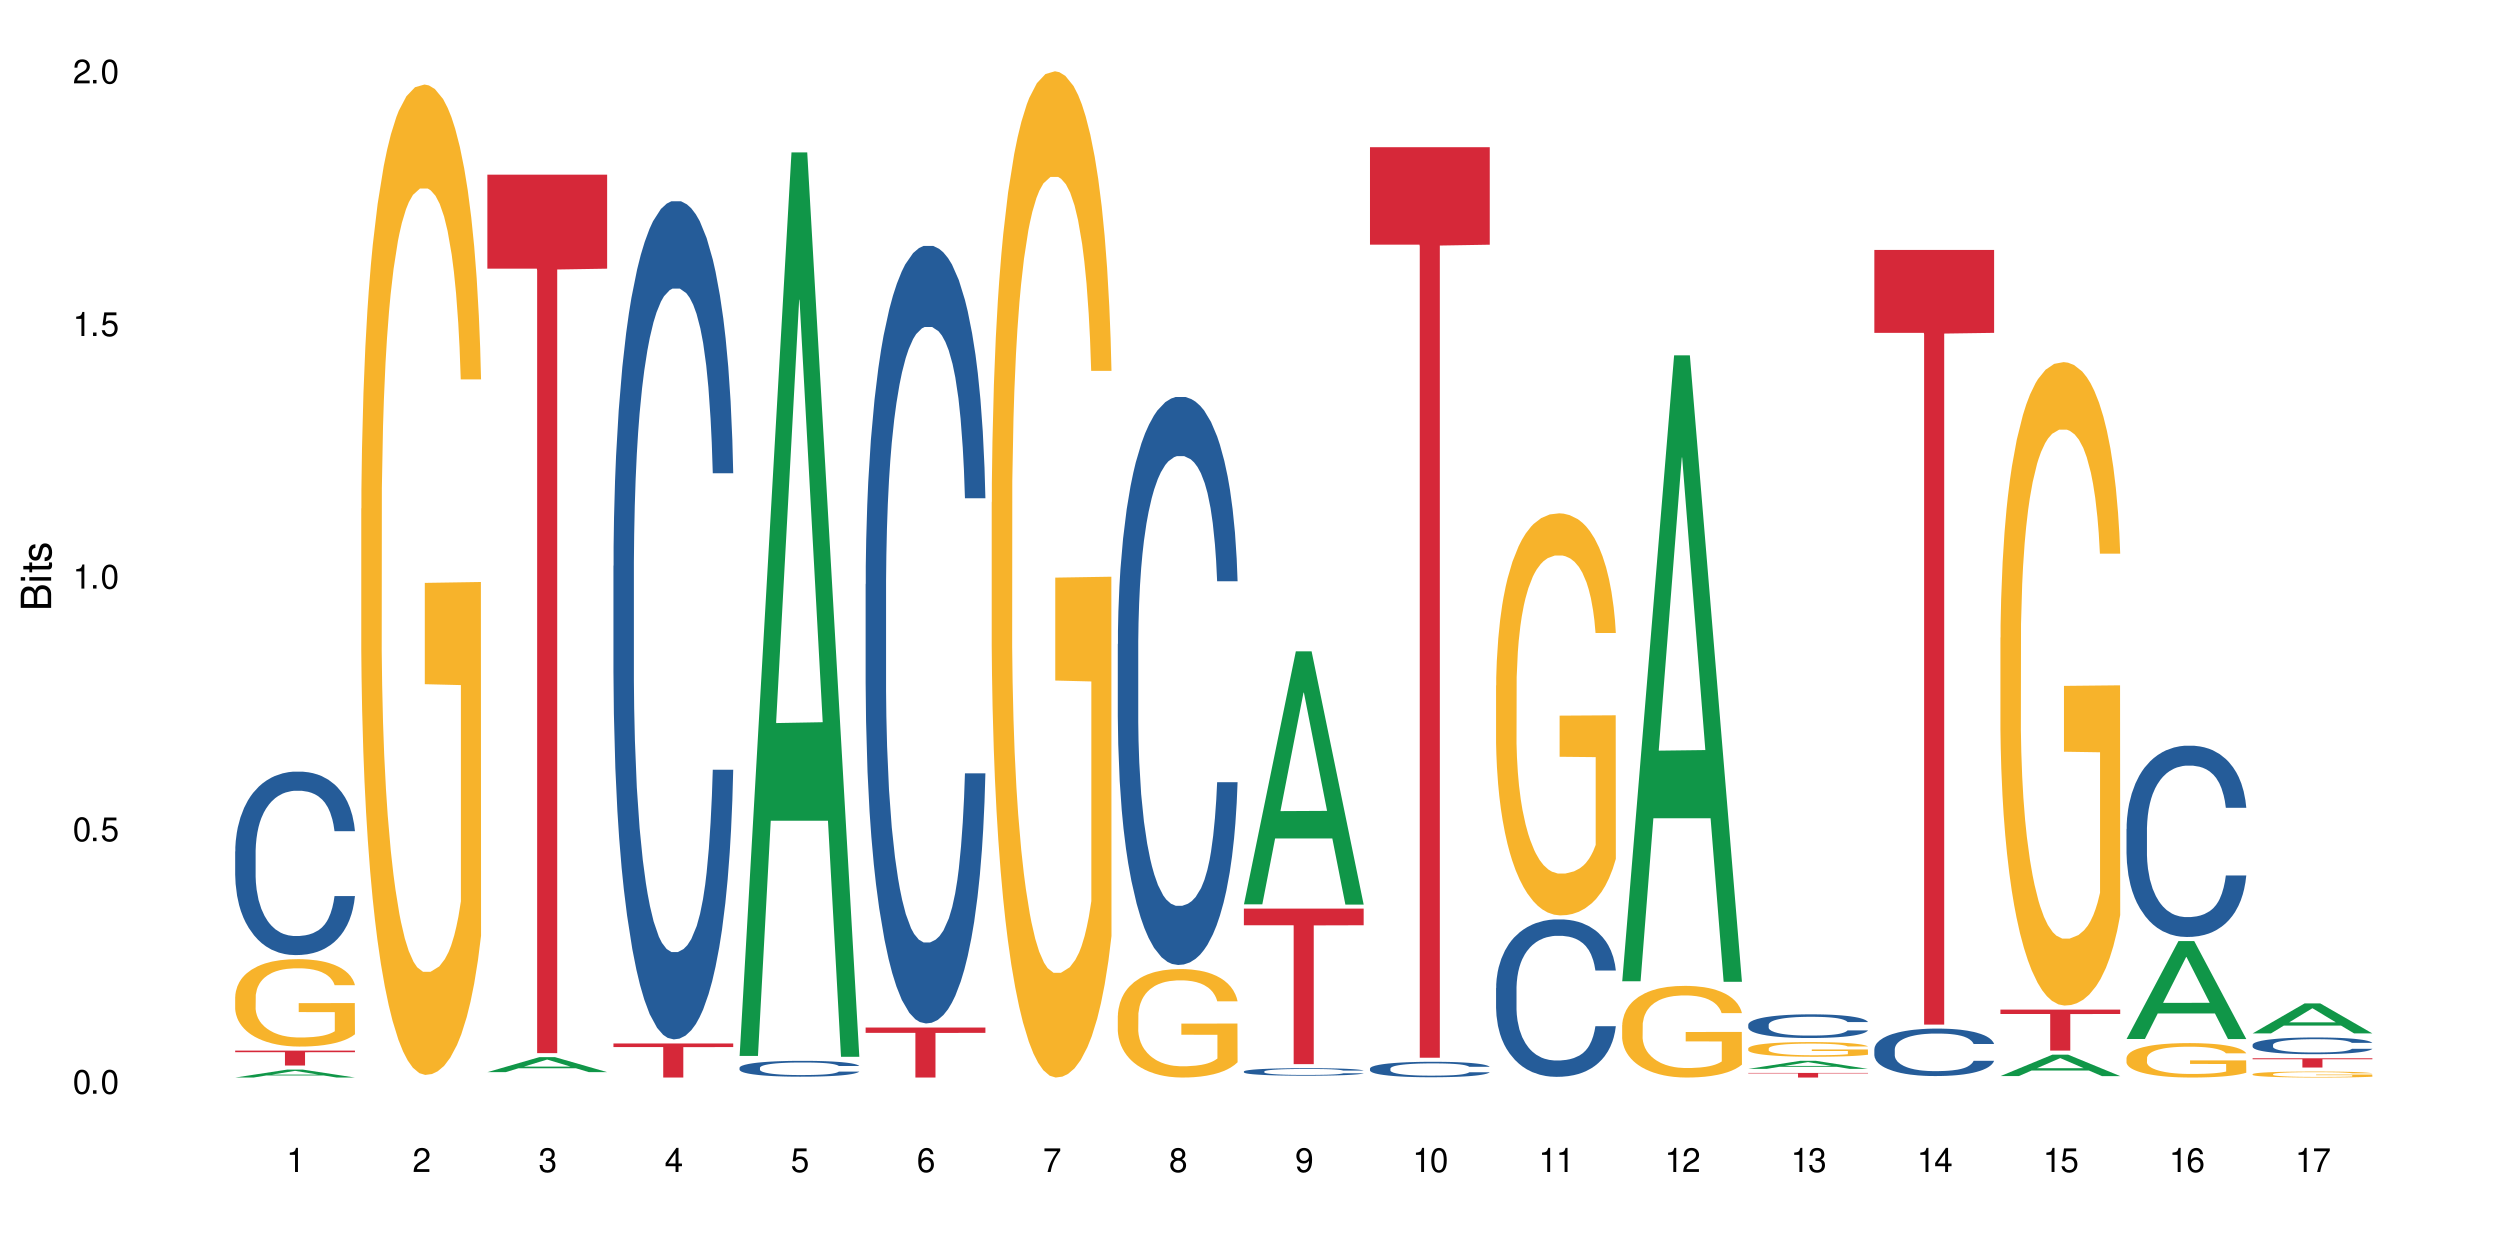 <?xml version="1.0" encoding="UTF-8"?>
<svg xmlns="http://www.w3.org/2000/svg" xmlns:xlink="http://www.w3.org/1999/xlink" width="720" height="360" viewBox="0 0 720 360">
<defs>
<g>
<g id="glyph-0-0">
</g>
<g id="glyph-0-1">
<path d="M 2.641 -6.938 C 2 -6.938 1.422 -6.656 1.078 -6.172 C 0.641 -5.562 0.406 -4.641 0.406 -3.359 C 0.406 -1.016 1.188 0.219 2.641 0.219 C 4.078 0.219 4.859 -1.016 4.859 -3.297 C 4.859 -4.641 4.656 -5.547 4.203 -6.172 C 3.844 -6.656 3.281 -6.938 2.641 -6.938 Z M 2.641 -6.188 C 3.547 -6.188 4 -5.25 4 -3.375 C 4 -1.406 3.562 -0.484 2.625 -0.484 C 1.734 -0.484 1.281 -1.438 1.281 -3.344 C 1.281 -5.25 1.734 -6.188 2.641 -6.188 Z M 2.641 -6.188 "/>
</g>
<g id="glyph-0-2">
<path d="M 1.828 -1 L 0.828 -1 L 0.828 0 L 1.828 0 Z M 1.828 -1 "/>
</g>
<g id="glyph-0-3">
<path d="M 4.562 -6.797 L 1.062 -6.797 L 0.547 -3.094 L 1.328 -3.094 C 1.719 -3.562 2.047 -3.734 2.578 -3.734 C 3.484 -3.734 4.062 -3.109 4.062 -2.094 C 4.062 -1.125 3.484 -0.531 2.578 -0.531 C 1.828 -0.531 1.375 -0.906 1.188 -1.672 L 0.328 -1.672 C 0.453 -1.109 0.547 -0.844 0.75 -0.594 C 1.125 -0.078 1.828 0.219 2.594 0.219 C 3.969 0.219 4.922 -0.781 4.922 -2.219 C 4.922 -3.562 4.031 -4.484 2.719 -4.484 C 2.25 -4.484 1.859 -4.359 1.469 -4.062 L 1.734 -5.969 L 4.562 -5.969 Z M 4.562 -6.797 "/>
</g>
<g id="glyph-0-4">
<path d="M 2.484 -4.938 L 2.484 0 L 3.328 0 L 3.328 -6.938 L 2.766 -6.938 C 2.469 -5.875 2.281 -5.734 0.984 -5.562 L 0.984 -4.938 Z M 2.484 -4.938 "/>
</g>
<g id="glyph-0-5">
<path d="M 4.859 -0.828 L 1.281 -0.828 C 1.359 -1.406 1.672 -1.781 2.5 -2.281 L 3.469 -2.828 C 4.406 -3.344 4.906 -4.062 4.906 -4.906 C 4.906 -5.484 4.672 -6.031 4.266 -6.406 C 3.859 -6.766 3.375 -6.938 2.719 -6.938 C 1.859 -6.938 1.219 -6.625 0.844 -6.031 C 0.609 -5.672 0.5 -5.234 0.484 -4.531 L 1.328 -4.531 C 1.359 -5.016 1.406 -5.281 1.531 -5.516 C 1.75 -5.938 2.188 -6.203 2.703 -6.203 C 3.469 -6.203 4.031 -5.641 4.031 -4.891 C 4.031 -4.344 3.719 -3.859 3.125 -3.516 L 2.234 -3 C 0.812 -2.172 0.406 -1.531 0.328 -0.016 L 4.859 -0.016 Z M 4.859 -0.828 "/>
</g>
<g id="glyph-0-6">
<path d="M 2.125 -3.188 L 2.578 -3.188 C 3.5 -3.188 3.984 -2.766 3.984 -1.922 C 3.984 -1.062 3.469 -0.531 2.594 -0.531 C 1.656 -0.531 1.203 -1 1.156 -2.016 L 0.312 -2.016 C 0.344 -1.453 0.438 -1.094 0.609 -0.781 C 0.953 -0.109 1.625 0.219 2.547 0.219 C 3.953 0.219 4.859 -0.625 4.859 -1.938 C 4.859 -2.828 4.516 -3.297 3.703 -3.594 C 4.344 -3.844 4.656 -4.328 4.656 -5.031 C 4.656 -6.219 3.875 -6.938 2.578 -6.938 C 1.203 -6.938 0.484 -6.172 0.453 -4.703 L 1.297 -4.703 C 1.312 -5.125 1.344 -5.359 1.453 -5.578 C 1.641 -5.969 2.062 -6.203 2.594 -6.203 C 3.344 -6.203 3.797 -5.75 3.797 -5 C 3.797 -4.516 3.609 -4.219 3.25 -4.047 C 3.016 -3.953 2.703 -3.922 2.125 -3.906 Z M 2.125 -3.188 "/>
</g>
<g id="glyph-0-7">
<path d="M 3.141 -1.672 L 3.141 0 L 3.984 0 L 3.984 -1.672 L 4.984 -1.672 L 4.984 -2.438 L 3.984 -2.438 L 3.984 -6.938 L 3.359 -6.938 L 0.266 -2.578 L 0.266 -1.672 Z M 3.141 -2.438 L 1 -2.438 L 3.141 -5.5 Z M 3.141 -2.438 "/>
</g>
<g id="glyph-0-8">
<path d="M 4.781 -5.125 C 4.609 -6.266 3.891 -6.938 2.844 -6.938 C 2.094 -6.938 1.422 -6.578 1.031 -5.953 C 0.594 -5.266 0.406 -4.422 0.406 -3.172 C 0.406 -2 0.578 -1.25 0.984 -0.641 C 1.359 -0.078 1.953 0.219 2.703 0.219 C 3.984 0.219 4.922 -0.75 4.922 -2.094 C 4.922 -3.375 4.062 -4.281 2.844 -4.281 C 2.172 -4.281 1.641 -4.031 1.281 -3.516 C 1.281 -5.234 1.828 -6.188 2.797 -6.188 C 3.391 -6.188 3.797 -5.797 3.938 -5.125 Z M 2.734 -3.531 C 3.547 -3.531 4.062 -2.953 4.062 -2.031 C 4.062 -1.156 3.484 -0.531 2.703 -0.531 C 1.922 -0.531 1.328 -1.188 1.328 -2.078 C 1.328 -2.938 1.906 -3.531 2.734 -3.531 Z M 2.734 -3.531 "/>
</g>
<g id="glyph-0-9">
<path d="M 4.984 -6.797 L 0.438 -6.797 L 0.438 -5.969 L 4.109 -5.969 C 2.5 -3.656 1.828 -2.234 1.328 0 L 2.219 0 C 2.594 -2.172 3.453 -4.047 4.984 -6.094 Z M 4.984 -6.797 "/>
</g>
<g id="glyph-0-10">
<path d="M 3.75 -3.656 C 4.469 -4.094 4.688 -4.438 4.688 -5.078 C 4.688 -6.172 3.844 -6.938 2.641 -6.938 C 1.438 -6.938 0.594 -6.172 0.594 -5.094 C 0.594 -4.438 0.812 -4.094 1.516 -3.656 C 0.734 -3.266 0.359 -2.703 0.359 -1.922 C 0.359 -0.656 1.281 0.219 2.641 0.219 C 3.984 0.219 4.922 -0.656 4.922 -1.922 C 4.922 -2.703 4.531 -3.266 3.75 -3.656 Z M 2.641 -6.188 C 3.359 -6.188 3.812 -5.75 3.812 -5.062 C 3.812 -4.406 3.344 -3.984 2.641 -3.984 C 1.922 -3.984 1.453 -4.406 1.453 -5.078 C 1.453 -5.75 1.922 -6.188 2.641 -6.188 Z M 2.641 -3.266 C 3.484 -3.266 4.062 -2.719 4.062 -1.906 C 4.062 -1.078 3.484 -0.531 2.625 -0.531 C 1.797 -0.531 1.219 -1.094 1.219 -1.906 C 1.219 -2.719 1.781 -3.266 2.641 -3.266 Z M 2.641 -3.266 "/>
</g>
<g id="glyph-0-11">
<path d="M 0.516 -1.578 C 0.672 -0.453 1.406 0.219 2.438 0.219 C 3.188 0.219 3.859 -0.141 4.266 -0.766 C 4.688 -1.453 4.891 -2.297 4.891 -3.547 C 4.891 -4.719 4.703 -5.453 4.312 -6.078 C 3.938 -6.641 3.344 -6.938 2.594 -6.938 C 1.297 -6.938 0.359 -5.969 0.359 -4.625 C 0.359 -3.344 1.234 -2.453 2.453 -2.453 C 3.094 -2.453 3.578 -2.672 4.016 -3.203 C 4 -1.484 3.469 -0.531 2.5 -0.531 C 1.906 -0.531 1.484 -0.906 1.359 -1.578 Z M 2.578 -6.203 C 3.375 -6.203 3.969 -5.531 3.969 -4.641 C 3.969 -3.797 3.391 -3.188 2.547 -3.188 C 1.734 -3.188 1.234 -3.766 1.234 -4.688 C 1.234 -5.562 1.797 -6.203 2.578 -6.203 Z M 2.578 -6.203 "/>
</g>
<g id="glyph-1-0">
</g>
<g id="glyph-1-1">
<path d="M 0 -0.953 L 0 -4.891 C 0 -5.719 -0.234 -6.344 -0.734 -6.797 C -1.188 -7.234 -1.812 -7.469 -2.5 -7.469 C -3.547 -7.469 -4.188 -7 -4.625 -5.875 C -4.984 -6.688 -5.625 -7.094 -6.531 -7.094 C -7.172 -7.094 -7.734 -6.859 -8.141 -6.391 C -8.562 -5.922 -8.75 -5.344 -8.75 -4.5 L -8.75 -0.953 Z M -4.984 -2.062 L -7.766 -2.062 L -7.766 -4.219 C -7.766 -4.844 -7.688 -5.203 -7.453 -5.5 C -7.219 -5.812 -6.859 -5.969 -6.375 -5.969 C -5.891 -5.969 -5.531 -5.812 -5.297 -5.5 C -5.062 -5.203 -4.984 -4.844 -4.984 -4.219 Z M -0.984 -2.062 L -4 -2.062 L -4 -4.781 C -4 -5.766 -3.438 -6.359 -2.484 -6.359 C -1.547 -6.359 -0.984 -5.766 -0.984 -4.781 Z M -0.984 -2.062 "/>
</g>
<g id="glyph-1-2">
<path d="M -6.281 -1.797 L -6.281 -0.797 L 0 -0.797 L 0 -1.797 Z M -8.75 -1.797 L -8.75 -0.797 L -7.484 -0.797 L -7.484 -1.797 Z M -8.75 -1.797 "/>
</g>
<g id="glyph-1-3">
<path d="M -6.281 -3.047 L -6.281 -2.016 L -8.016 -2.016 L -8.016 -1.016 L -6.281 -1.016 L -6.281 -0.172 L -5.469 -0.172 L -5.469 -1.016 L -0.719 -1.016 C -0.078 -1.016 0.281 -1.453 0.281 -2.234 C 0.281 -2.5 0.25 -2.719 0.188 -3.047 L -0.641 -3.047 C -0.609 -2.906 -0.594 -2.766 -0.594 -2.562 C -0.594 -2.141 -0.719 -2.016 -1.156 -2.016 L -5.469 -2.016 L -5.469 -3.047 Z M -6.281 -3.047 "/>
</g>
<g id="glyph-1-4">
<path d="M -4.531 -5.25 C -5.766 -5.25 -6.469 -4.422 -6.469 -2.969 C -6.469 -1.516 -5.719 -0.562 -4.547 -0.562 C -3.562 -0.562 -3.094 -1.062 -2.734 -2.562 L -2.516 -3.484 C -2.344 -4.188 -2.094 -4.469 -1.641 -4.469 C -1.047 -4.469 -0.641 -3.875 -0.641 -3 C -0.641 -2.453 -0.797 -2 -1.062 -1.75 C -1.25 -1.594 -1.422 -1.531 -1.875 -1.469 L -1.875 -0.406 C -0.422 -0.453 0.281 -1.266 0.281 -2.922 C 0.281 -4.5 -0.5 -5.516 -1.719 -5.516 C -2.656 -5.516 -3.172 -4.984 -3.469 -3.734 L -3.703 -2.766 C -3.891 -1.953 -4.156 -1.609 -4.594 -1.609 C -5.188 -1.609 -5.547 -2.125 -5.547 -2.938 C -5.547 -3.75 -5.203 -4.172 -4.531 -4.203 Z M -4.531 -5.25 "/>
</g>
</g>
</defs>
<rect x="-72" y="-36" width="864" height="432" fill="rgb(100%, 100%, 100%)" fill-opacity="1"/>
<path fill-rule="nonzero" fill="rgb(6.275%, 58.824%, 28.235%)" fill-opacity="1" d="M 67.73 310.332 L 67.77 310.328 L 82.695 308.047 L 87.227 308.047 L 102.23 310.332 L 96.957 310.332 L 93.199 309.734 L 76.723 309.734 L 73.039 310.332 L 67.73 310.332 L 78.309 309.488 L 91.688 309.488 L 85.016 308.418 L 84.941 308.418 L 84.871 308.426 L 78.273 309.488 L 78.309 309.488 Z M 67.73 310.332 "/>
<path fill-rule="nonzero" fill="rgb(14.51%, 36.078%, 60%)" fill-opacity="1" d="M 67.73 245.227 L 67.773 245.176 L 67.773 244.016 L 67.898 242.184 L 68.195 239.863 L 68.488 238.27 L 69.246 235.422 L 70.297 232.668 L 71.391 230.543 L 72.191 229.289 L 72.906 228.324 L 74.547 226.535 L 75.598 225.617 L 76.734 224.797 L 78.121 223.977 L 79.133 223.492 L 81.402 222.723 L 83.086 222.383 L 84.391 222.238 L 87.211 222.238 L 88.891 222.43 L 90.113 222.672 L 91.457 223.059 L 92.594 223.492 L 94.57 224.555 L 96.34 225.91 L 97.137 226.68 L 98.402 228.18 L 99.367 229.625 L 100.043 230.883 L 100.797 232.668 L 101.473 234.844 L 101.977 237.305 L 102.23 239.383 L 96.34 239.383 L 96.043 237.449 L 95.707 235.953 L 95.078 233.973 L 94.445 232.574 L 93.562 231.172 L 92.762 230.254 L 91.668 229.336 L 90.703 228.758 L 89.691 228.324 L 88.723 228.035 L 86.875 227.742 L 84.727 227.742 L 83.93 227.84 L 82.289 228.227 L 81.402 228.562 L 80.141 229.242 L 79.258 229.867 L 78.207 230.836 L 77.492 231.656 L 76.609 232.91 L 75.977 234.02 L 75.262 235.613 L 74.84 236.82 L 74.461 238.176 L 74.125 239.77 L 73.875 241.457 L 73.703 243.246 L 73.621 244.984 L 73.621 252.469 L 73.703 254.207 L 73.914 256.234 L 74.461 259.18 L 75.262 261.738 L 76.188 263.77 L 77.07 265.219 L 77.574 265.895 L 78.25 266.664 L 79.301 267.633 L 80.816 268.598 L 81.699 268.984 L 83.043 269.371 L 84.434 269.562 L 86.285 269.562 L 87.926 269.371 L 89.02 269.129 L 90.156 268.742 L 91.711 267.922 L 92.68 267.148 L 93.52 266.23 L 94.152 265.312 L 94.57 264.539 L 95.203 263.043 L 95.707 261.402 L 96.086 259.711 L 96.34 258.07 L 102.23 258.07 L 101.977 260 L 101.598 261.887 L 101.219 263.285 L 100.629 264.977 L 99.957 266.473 L 98.988 268.164 L 98.191 269.273 L 97.137 270.48 L 96.172 271.398 L 95.117 272.219 L 93.562 273.184 L 92.551 273.668 L 91.457 274.102 L 90.156 274.488 L 88.516 274.828 L 86.746 275.02 L 85.105 275.07 L 83.34 274.973 L 82.035 274.777 L 80.309 274.344 L 78.164 273.477 L 76.609 272.559 L 75.387 271.641 L 74.336 270.676 L 73.156 269.371 L 71.645 267.246 L 70.719 265.602 L 70.086 264.25 L 69.371 262.367 L 68.867 260.68 L 68.277 257.973 L 67.855 254.543 L 67.73 251.891 Z M 67.73 245.227 "/>
<path fill-rule="nonzero" fill="rgb(96.863%, 70.196%, 16.863%)" fill-opacity="1" d="M 67.73 287.02 L 67.773 286.996 L 67.773 286.535 L 67.941 285.5 L 68.363 284.074 L 68.91 282.902 L 69.496 281.98 L 69.875 281.5 L 70.508 280.809 L 71.055 280.305 L 72.441 279.27 L 74.211 278.301 L 75.176 277.887 L 76.27 277.496 L 77.828 277.059 L 78.543 276.898 L 80.73 276.531 L 83.215 276.301 L 85.949 276.23 L 87.211 276.254 L 88.934 276.348 L 91.289 276.602 L 92.637 276.832 L 93.688 277.059 L 94.781 277.359 L 96.129 277.82 L 97.391 278.371 L 98.402 278.922 L 99.41 279.613 L 100.25 280.348 L 100.965 281.152 L 101.598 282.121 L 101.977 282.926 L 102.23 283.73 L 96.383 283.73 L 96.043 282.926 L 95.664 282.305 L 95.035 281.543 L 94.402 280.992 L 93.773 280.555 L 92.594 279.957 L 91.586 279.59 L 90.324 279.27 L 89.102 279.062 L 87.715 278.922 L 86.875 278.879 L 84.645 278.879 L 82.625 279.039 L 81.445 279.223 L 80.605 279.406 L 79.426 279.75 L 78.711 280.027 L 78.289 280.211 L 77.027 280.926 L 76.188 281.566 L 75.723 282.004 L 75.137 282.695 L 74.715 283.316 L 74.25 284.234 L 74 284.926 L 73.664 286.488 L 73.621 290.629 L 73.746 291.504 L 74 292.445 L 74.336 293.273 L 74.84 294.148 L 75.348 294.816 L 76.23 295.711 L 76.988 296.309 L 77.574 296.699 L 78.711 297.32 L 79.176 297.527 L 80.27 297.941 L 81.402 298.266 L 82.793 298.539 L 83.844 298.68 L 85.527 298.793 L 87.672 298.793 L 90.195 298.656 L 91.797 298.473 L 92.891 298.289 L 93.605 298.125 L 94.488 297.875 L 95.117 297.645 L 95.707 297.391 L 96.422 297 L 96.422 291.504 L 86.031 291.48 L 86.031 288.906 L 102.188 288.883 L 102.23 297.875 L 101.344 298.496 L 100.25 299.094 L 99.199 299.551 L 98.105 299.945 L 96.551 300.379 L 95.289 300.656 L 93.352 300.98 L 91.586 301.188 L 89.734 301.324 L 88.094 301.395 L 86.156 301.414 L 84.434 301.371 L 82.582 301.23 L 81.109 301.047 L 79.762 300.816 L 78.418 300.52 L 76.734 300.035 L 75.641 299.645 L 74.504 299.16 L 73.367 298.586 L 72.359 297.965 L 71.688 297.484 L 71.012 296.93 L 70.297 296.242 L 69.625 295.461 L 69.121 294.746 L 68.656 293.941 L 68.32 293.184 L 67.984 292.148 L 67.816 291.32 L 67.73 290.605 Z M 67.73 287.02 "/>
<path fill-rule="nonzero" fill="rgb(83.922%, 15.686%, 22.353%)" fill-opacity="1" d="M 67.73 302.578 L 102.23 302.578 L 102.23 303.039 L 87.852 303.043 L 87.852 306.883 L 82.066 306.883 L 82.066 303.047 L 81.984 303.039 L 67.73 303.039 Z M 67.73 302.578 "/>
<path fill-rule="nonzero" fill="rgb(96.863%, 70.196%, 16.863%)" fill-opacity="1" d="M 104.043 146.512 L 104.086 146.25 L 104.086 141.043 L 104.254 129.32 L 104.676 113.168 L 105.223 99.883 L 105.812 89.465 L 106.191 83.992 L 106.82 76.18 L 107.367 70.449 L 108.758 58.727 L 110.523 47.785 L 111.492 43.098 L 112.586 38.668 L 114.141 33.719 L 114.855 31.895 L 117.043 27.727 L 119.527 25.121 L 122.262 24.34 L 123.523 24.602 L 125.25 25.645 L 127.605 28.508 L 128.949 31.113 L 130.004 33.719 L 131.098 37.105 L 132.441 42.316 L 133.703 48.566 L 134.715 54.82 L 135.723 62.633 L 136.566 70.969 L 137.281 80.086 L 137.91 91.027 L 138.289 100.145 L 138.543 109.262 L 132.695 109.262 L 132.359 100.145 L 131.98 93.109 L 131.348 84.516 L 130.719 78.262 L 130.086 73.312 L 128.91 66.539 L 127.898 62.371 L 126.637 58.727 L 125.418 56.383 L 124.027 54.82 L 123.188 54.297 L 120.957 54.297 L 118.938 56.121 L 117.758 58.203 L 116.918 60.289 L 115.738 64.195 L 115.023 67.32 L 114.605 69.406 L 113.344 77.48 L 112.5 84.773 L 112.039 89.723 L 111.449 97.539 L 111.027 104.574 L 110.566 114.992 L 110.312 122.809 L 109.977 140.52 L 109.934 187.41 L 110.062 197.309 L 110.312 207.988 L 110.648 217.367 L 111.156 227.266 L 111.66 234.82 L 112.543 244.98 L 113.301 251.75 L 113.891 256.18 L 115.023 263.215 L 115.488 265.559 L 116.582 270.246 L 117.719 273.895 L 119.105 277.02 L 120.156 278.582 L 121.84 279.883 L 123.984 279.883 L 126.512 278.32 L 128.109 276.238 L 129.203 274.152 L 129.918 272.332 L 130.801 269.465 L 131.434 266.859 L 132.023 263.996 L 132.738 259.566 L 132.738 197.309 L 122.344 197.047 L 122.344 167.871 L 138.5 167.613 L 138.543 269.465 L 137.66 276.5 L 136.566 283.27 L 135.512 288.48 L 134.418 292.91 L 132.863 297.859 L 131.602 300.984 L 129.664 304.633 L 127.898 306.977 L 126.047 308.539 L 124.406 309.32 L 122.473 309.582 L 120.746 309.059 L 118.895 307.496 L 117.422 305.414 L 116.078 302.809 L 114.73 299.422 L 113.047 293.953 L 111.953 289.523 L 110.816 284.051 L 109.684 277.539 L 108.672 270.508 L 108 265.035 L 107.324 258.785 L 106.609 250.969 L 105.938 242.113 L 105.434 234.039 L 104.969 224.922 L 104.633 216.324 L 104.297 204.602 L 104.129 195.223 L 104.043 187.148 Z M 104.043 146.512 "/>
<path fill-rule="nonzero" fill="rgb(6.275%, 58.824%, 28.235%)" fill-opacity="1" d="M 140.359 308.773 L 140.395 308.77 L 155.32 304.461 L 159.855 304.461 L 174.855 308.777 L 169.586 308.777 L 165.828 307.652 L 149.352 307.652 L 145.664 308.773 L 140.359 308.773 L 150.938 307.184 L 164.316 307.18 L 157.645 305.168 L 157.57 305.164 L 157.496 305.176 L 150.898 307.18 L 150.938 307.184 Z M 140.359 308.773 "/>
<path fill-rule="nonzero" fill="rgb(83.922%, 15.686%, 22.353%)" fill-opacity="1" d="M 140.359 50.301 L 174.855 50.301 L 174.855 77.379 L 160.477 77.617 L 160.477 303.297 L 154.695 303.297 L 154.695 77.855 L 154.609 77.379 L 140.359 77.379 Z M 140.359 50.301 "/>
<path fill-rule="nonzero" fill="rgb(14.51%, 36.078%, 60%)" fill-opacity="1" d="M 176.672 162.992 L 176.715 162.773 L 176.715 157.477 L 176.84 149.094 L 177.133 138.504 L 177.43 131.223 L 178.188 118.203 L 179.238 105.629 L 180.332 95.922 L 181.133 90.184 L 181.848 85.77 L 183.488 77.609 L 184.539 73.414 L 185.676 69.664 L 187.062 65.914 L 188.074 63.707 L 190.344 60.176 L 192.027 58.633 L 193.332 57.973 L 196.152 57.973 L 197.832 58.855 L 199.055 59.957 L 200.398 61.723 L 201.535 63.707 L 203.512 68.562 L 205.281 74.738 L 206.078 78.27 L 207.34 85.109 L 208.309 91.727 L 208.98 97.465 L 209.738 105.629 L 210.414 115.559 L 210.918 126.809 L 211.168 136.297 L 205.281 136.297 L 204.984 127.473 L 204.648 120.633 L 204.02 111.586 L 203.387 105.188 L 202.504 98.789 L 201.703 94.598 L 200.609 90.406 L 199.641 87.758 L 198.633 85.77 L 197.664 84.445 L 195.812 83.125 L 193.668 83.125 L 192.867 83.566 L 191.227 85.328 L 190.344 86.875 L 189.082 89.965 L 188.199 92.832 L 187.148 97.242 L 186.434 100.996 L 185.547 106.73 L 184.918 111.805 L 184.203 119.086 L 183.781 124.602 L 183.402 130.781 L 183.066 138.062 L 182.812 145.785 L 182.645 153.949 L 182.562 161.891 L 182.562 196.09 L 182.645 204.031 L 182.855 213.297 L 183.402 226.758 L 184.203 238.449 L 185.129 247.719 L 186.012 254.336 L 186.516 257.426 L 187.188 260.957 L 188.242 265.367 L 189.754 269.781 L 190.641 271.547 L 191.984 273.312 L 193.375 274.195 L 195.227 274.195 L 196.867 273.312 L 197.961 272.207 L 199.094 270.441 L 200.652 266.691 L 201.621 263.16 L 202.461 258.969 L 203.094 254.777 L 203.512 251.246 L 204.145 244.406 L 204.648 236.906 L 205.027 229.184 L 205.281 221.684 L 211.168 221.684 L 210.918 230.508 L 210.539 239.113 L 210.16 245.512 L 209.57 253.234 L 208.898 260.074 L 207.93 267.797 L 207.133 272.871 L 206.078 278.387 L 205.113 282.578 L 204.059 286.328 L 202.504 290.742 L 201.492 292.949 L 200.398 294.934 L 199.094 296.699 L 197.453 298.242 L 195.688 299.125 L 194.047 299.348 L 192.281 298.906 L 190.977 298.023 L 189.25 296.035 L 187.105 292.066 L 185.547 287.871 L 184.328 283.68 L 183.277 279.27 L 182.098 273.312 L 180.586 263.602 L 179.66 256.102 L 179.027 249.922 L 178.312 241.32 L 177.809 233.598 L 177.219 221.242 L 176.797 205.574 L 176.672 193.441 Z M 176.672 162.992 "/>
<path fill-rule="nonzero" fill="rgb(83.922%, 15.686%, 22.353%)" fill-opacity="1" d="M 176.672 300.512 L 211.168 300.512 L 211.168 301.562 L 196.793 301.57 L 196.793 310.332 L 191.008 310.332 L 191.008 301.578 L 190.922 301.562 L 176.672 301.562 Z M 176.672 300.512 "/>
<path fill-rule="nonzero" fill="rgb(6.275%, 58.824%, 28.235%)" fill-opacity="1" d="M 212.984 304.113 L 213.023 303.871 L 227.949 43.891 L 232.484 43.891 L 247.484 304.359 L 242.211 304.359 L 238.453 236.367 L 221.977 236.367 L 218.293 304.113 L 212.984 304.113 L 223.562 208.242 L 236.941 207.996 L 230.27 86.445 L 230.199 86.199 L 230.125 86.934 L 223.527 207.996 L 223.562 208.242 Z M 212.984 304.113 "/>
<path fill-rule="nonzero" fill="rgb(14.51%, 36.078%, 60%)" fill-opacity="1" d="M 212.984 307.512 L 213.027 307.504 L 213.027 307.406 L 213.152 307.246 L 213.449 307.047 L 213.742 306.91 L 214.5 306.664 L 215.551 306.426 L 216.645 306.242 L 217.445 306.133 L 218.16 306.047 L 219.801 305.895 L 220.852 305.816 L 221.988 305.742 L 223.375 305.672 L 224.387 305.633 L 226.66 305.562 L 228.34 305.535 L 229.645 305.523 L 232.465 305.523 L 234.148 305.539 L 235.367 305.559 L 236.715 305.594 L 237.848 305.633 L 239.828 305.723 L 241.594 305.84 L 242.395 305.906 L 243.656 306.035 L 244.621 306.16 L 245.297 306.27 L 246.055 306.426 L 246.727 306.613 L 247.23 306.824 L 247.484 307.004 L 241.594 307.004 L 241.301 306.836 L 240.961 306.707 L 240.332 306.539 L 239.699 306.418 L 238.816 306.297 L 238.016 306.215 L 236.922 306.137 L 235.957 306.086 L 234.945 306.047 L 233.98 306.023 L 232.129 306 L 229.98 306 L 229.184 306.008 L 227.543 306.039 L 226.66 306.07 L 225.395 306.129 L 224.512 306.184 L 223.461 306.266 L 222.746 306.336 L 221.863 306.445 L 221.23 306.543 L 220.516 306.68 L 220.094 306.785 L 219.715 306.902 L 219.379 307.039 L 219.129 307.184 L 218.961 307.34 L 218.875 307.488 L 218.875 308.137 L 218.961 308.285 L 219.168 308.461 L 219.715 308.715 L 220.516 308.938 L 221.441 309.113 L 222.324 309.238 L 222.828 309.297 L 223.504 309.363 L 224.555 309.449 L 226.07 309.531 L 226.953 309.562 L 228.301 309.598 L 229.688 309.613 L 231.539 309.613 L 233.18 309.598 L 234.273 309.578 L 235.41 309.543 L 236.965 309.473 L 237.934 309.406 L 238.773 309.328 L 239.406 309.246 L 239.828 309.18 L 240.457 309.051 L 240.961 308.91 L 241.34 308.762 L 241.594 308.621 L 247.484 308.621 L 247.23 308.789 L 246.852 308.949 L 246.473 309.07 L 245.883 309.219 L 245.211 309.348 L 244.242 309.492 L 243.445 309.59 L 242.395 309.695 L 241.426 309.773 L 240.375 309.844 L 238.816 309.926 L 237.809 309.969 L 236.715 310.008 L 235.41 310.039 L 233.77 310.07 L 232 310.086 L 230.359 310.09 L 228.594 310.082 L 227.289 310.066 L 225.566 310.027 L 223.418 309.953 L 221.863 309.875 L 220.641 309.793 L 219.59 309.711 L 218.414 309.598 L 216.898 309.414 L 215.973 309.273 L 215.34 309.156 L 214.625 308.992 L 214.121 308.848 L 213.531 308.613 L 213.113 308.316 L 212.984 308.086 Z M 212.984 307.512 "/>
<path fill-rule="nonzero" fill="rgb(14.51%, 36.078%, 60%)" fill-opacity="1" d="M 249.301 168.266 L 249.34 168.062 L 249.34 163.148 L 249.469 155.371 L 249.762 145.547 L 250.055 138.793 L 250.812 126.715 L 251.867 115.047 L 252.961 106.043 L 253.758 100.719 L 254.473 96.625 L 256.113 89.055 L 257.168 85.164 L 258.301 81.684 L 259.691 78.203 L 260.699 76.16 L 262.973 72.883 L 264.656 71.449 L 265.957 70.836 L 268.777 70.836 L 270.461 71.656 L 271.68 72.68 L 273.027 74.316 L 274.164 76.16 L 276.141 80.66 L 277.906 86.391 L 278.707 89.668 L 279.969 96.012 L 280.938 102.152 L 281.609 107.477 L 282.367 115.047 L 283.039 124.258 L 283.543 134.699 L 283.797 143.5 L 277.906 143.5 L 277.613 135.312 L 277.277 128.969 L 276.645 120.574 L 276.016 114.641 L 275.129 108.703 L 274.332 104.812 L 273.238 100.926 L 272.27 98.469 L 271.262 96.625 L 270.293 95.398 L 268.441 94.172 L 266.297 94.172 L 265.496 94.578 L 263.855 96.219 L 262.973 97.648 L 261.711 100.516 L 260.828 103.176 L 259.773 107.27 L 259.059 110.75 L 258.176 116.07 L 257.543 120.781 L 256.828 127.535 L 256.41 132.652 L 256.031 138.383 L 255.695 145.137 L 255.441 152.301 L 255.273 159.875 L 255.188 167.242 L 255.188 198.969 L 255.273 206.34 L 255.484 214.934 L 256.031 227.422 L 256.828 238.27 L 257.754 246.867 L 258.641 253.008 L 259.145 255.871 L 259.816 259.148 L 260.867 263.242 L 262.383 267.336 L 263.266 268.973 L 264.613 270.609 L 266 271.43 L 267.852 271.43 L 269.492 270.609 L 270.586 269.586 L 271.723 267.949 L 273.277 264.469 L 274.246 261.195 L 275.09 257.305 L 275.719 253.418 L 276.141 250.141 L 276.77 243.797 L 277.277 236.836 L 277.656 229.672 L 277.906 222.715 L 283.797 222.715 L 283.543 230.902 L 283.164 238.883 L 282.789 244.82 L 282.199 251.984 L 281.523 258.328 L 280.559 265.492 L 279.758 270.199 L 278.707 275.316 L 277.738 279.207 L 276.688 282.688 L 275.129 286.781 L 274.121 288.828 L 273.027 290.668 L 271.723 292.305 L 270.082 293.738 L 268.316 294.559 L 266.676 294.762 L 264.906 294.352 L 263.602 293.535 L 261.879 291.691 L 259.734 288.008 L 258.176 284.117 L 256.957 280.23 L 255.902 276.137 L 254.727 270.609 L 253.211 261.605 L 252.285 254.645 L 251.656 248.914 L 250.941 240.93 L 250.434 233.766 L 249.848 222.305 L 249.426 207.77 L 249.301 196.512 Z M 249.301 168.266 "/>
<path fill-rule="nonzero" fill="rgb(83.922%, 15.686%, 22.353%)" fill-opacity="1" d="M 249.301 295.926 L 283.797 295.926 L 283.797 297.469 L 269.418 297.48 L 269.418 310.332 L 263.633 310.332 L 263.633 297.496 L 263.551 297.469 L 249.301 297.469 Z M 249.301 295.926 "/>
<path fill-rule="nonzero" fill="rgb(96.863%, 70.196%, 16.863%)" fill-opacity="1" d="M 285.613 144.652 L 285.656 144.387 L 285.656 139.094 L 285.824 127.184 L 286.242 110.777 L 286.789 97.277 L 287.379 86.691 L 287.758 81.133 L 288.391 73.195 L 288.938 67.371 L 290.324 55.461 L 292.09 44.348 L 293.059 39.582 L 294.152 35.082 L 295.711 30.055 L 296.426 28.203 L 298.613 23.965 L 301.094 21.32 L 303.828 20.527 L 305.09 20.789 L 306.816 21.848 L 309.172 24.762 L 310.52 27.406 L 311.57 30.055 L 312.664 33.496 L 314.012 38.789 L 315.273 45.141 L 316.281 51.492 L 317.293 59.43 L 318.133 67.902 L 318.848 77.164 L 319.48 88.281 L 319.859 97.543 L 320.109 106.805 L 314.262 106.805 L 313.926 97.543 L 313.547 90.398 L 312.918 81.664 L 312.285 75.312 L 311.656 70.281 L 310.477 63.402 L 309.465 59.168 L 308.203 55.461 L 306.984 53.078 L 305.598 51.492 L 304.754 50.961 L 302.523 50.961 L 300.504 52.816 L 299.328 54.934 L 298.484 57.051 L 297.309 61.02 L 296.594 64.195 L 296.172 66.312 L 294.91 74.516 L 294.07 81.93 L 293.605 86.957 L 293.016 94.898 L 292.598 102.043 L 292.133 112.629 L 291.883 120.57 L 291.543 138.566 L 291.504 186.207 L 291.629 196.262 L 291.883 207.113 L 292.219 216.641 L 292.723 226.699 L 293.227 234.375 L 294.109 244.695 L 294.867 251.578 L 295.457 256.078 L 296.594 263.223 L 297.055 265.605 L 298.148 270.367 L 299.285 274.074 L 300.676 277.25 L 301.727 278.836 L 303.41 280.16 L 305.555 280.16 L 308.078 278.574 L 309.676 276.457 L 310.77 274.34 L 311.484 272.484 L 312.371 269.574 L 313 266.926 L 313.59 264.016 L 314.305 259.516 L 314.305 196.262 L 303.914 195.996 L 303.914 166.355 L 320.07 166.09 L 320.109 269.574 L 319.227 276.719 L 318.133 283.602 L 317.082 288.895 L 315.988 293.395 L 314.43 298.422 L 313.168 301.598 L 311.234 305.305 L 309.465 307.688 L 307.617 309.273 L 305.977 310.066 L 304.039 310.332 L 302.316 309.805 L 300.465 308.215 L 298.992 306.098 L 297.645 303.453 L 296.297 300.012 L 294.617 294.453 L 293.523 289.953 L 292.387 284.395 L 291.25 277.777 L 290.242 270.633 L 289.566 265.074 L 288.895 258.723 L 288.18 250.781 L 287.504 241.785 L 287 233.578 L 286.539 224.316 L 286.203 215.582 L 285.863 203.672 L 285.695 194.145 L 285.613 185.941 Z M 285.613 144.652 "/>
<path fill-rule="nonzero" fill="rgb(14.51%, 36.078%, 60%)" fill-opacity="1" d="M 321.926 185.504 L 321.969 185.355 L 321.969 181.766 L 322.094 176.086 L 322.391 168.906 L 322.684 163.973 L 323.441 155.148 L 324.492 146.625 L 325.586 140.047 L 326.387 136.16 L 327.102 133.168 L 328.742 127.637 L 329.793 124.793 L 330.93 122.254 L 332.316 119.711 L 333.328 118.215 L 335.598 115.82 L 337.281 114.777 L 338.586 114.328 L 341.406 114.328 L 343.086 114.926 L 344.309 115.672 L 345.652 116.867 L 346.789 118.215 L 348.766 121.504 L 350.535 125.691 L 351.332 128.082 L 352.598 132.719 L 353.562 137.207 L 354.238 141.094 L 354.992 146.625 L 355.668 153.355 L 356.172 160.98 L 356.426 167.41 L 350.535 167.41 L 350.238 161.43 L 349.902 156.793 L 349.273 150.664 L 348.641 146.328 L 347.758 141.992 L 346.957 139.148 L 345.863 136.309 L 344.898 134.516 L 343.887 133.168 L 342.918 132.27 L 341.07 131.375 L 338.922 131.375 L 338.125 131.672 L 336.484 132.867 L 335.598 133.914 L 334.336 136.008 L 333.453 137.953 L 332.402 140.945 L 331.688 143.484 L 330.805 147.375 L 330.172 150.812 L 329.457 155.746 L 329.035 159.484 L 328.656 163.672 L 328.32 168.609 L 328.07 173.84 L 327.898 179.375 L 327.816 184.758 L 327.816 207.934 L 327.898 213.316 L 328.109 219.598 L 328.656 228.719 L 329.457 236.645 L 330.383 242.926 L 331.266 247.41 L 331.77 249.504 L 332.445 251.898 L 333.496 254.887 L 335.012 257.879 L 335.895 259.074 L 337.238 260.273 L 338.629 260.871 L 340.48 260.871 L 342.121 260.273 L 343.215 259.523 L 344.352 258.328 L 345.906 255.785 L 346.875 253.395 L 347.715 250.551 L 348.348 247.711 L 348.766 245.32 L 349.398 240.684 L 349.902 235.598 L 350.281 230.363 L 350.535 225.281 L 356.426 225.281 L 356.172 231.262 L 355.793 237.094 L 355.414 241.43 L 354.824 246.664 L 354.152 251.301 L 353.184 256.535 L 352.387 259.973 L 351.332 263.711 L 350.367 266.551 L 349.312 269.094 L 347.758 272.086 L 346.746 273.582 L 345.652 274.926 L 344.352 276.121 L 342.711 277.168 L 340.941 277.766 L 339.301 277.918 L 337.535 277.617 L 336.23 277.02 L 334.504 275.672 L 332.359 272.98 L 330.805 270.141 L 329.582 267.301 L 328.531 264.309 L 327.352 260.273 L 325.84 253.691 L 324.914 248.609 L 324.281 244.422 L 323.566 238.59 L 323.062 233.355 L 322.473 224.98 L 322.051 214.363 L 321.926 206.141 Z M 321.926 185.504 "/>
<path fill-rule="nonzero" fill="rgb(96.863%, 70.196%, 16.863%)" fill-opacity="1" d="M 321.926 292.465 L 321.969 292.438 L 321.969 291.867 L 322.137 290.582 L 322.559 288.812 L 323.105 287.355 L 323.691 286.215 L 324.07 285.617 L 324.703 284.762 L 325.25 284.133 L 326.637 282.848 L 328.406 281.648 L 329.371 281.137 L 330.465 280.648 L 332.023 280.109 L 332.738 279.91 L 334.926 279.453 L 337.41 279.168 L 340.145 279.082 L 341.406 279.109 L 343.129 279.223 L 345.484 279.539 L 346.832 279.824 L 347.883 280.109 L 348.977 280.48 L 350.324 281.051 L 351.586 281.734 L 352.598 282.418 L 353.605 283.277 L 354.445 284.188 L 355.16 285.188 L 355.793 286.387 L 356.172 287.387 L 356.426 288.387 L 350.578 288.387 L 350.238 287.387 L 349.859 286.617 L 349.23 285.672 L 348.598 284.988 L 347.969 284.445 L 346.789 283.703 L 345.781 283.246 L 344.52 282.848 L 343.297 282.59 L 341.91 282.418 L 341.07 282.363 L 338.84 282.363 L 336.82 282.562 L 335.641 282.789 L 334.801 283.02 L 333.621 283.449 L 332.906 283.789 L 332.484 284.02 L 331.223 284.902 L 330.383 285.703 L 329.918 286.246 L 329.332 287.102 L 328.91 287.871 L 328.445 289.012 L 328.195 289.867 L 327.859 291.809 L 327.816 296.945 L 327.941 298.031 L 328.195 299.203 L 328.531 300.23 L 329.035 301.312 L 329.539 302.141 L 330.426 303.254 L 331.184 303.996 L 331.77 304.48 L 332.906 305.254 L 333.371 305.508 L 334.465 306.023 L 335.598 306.422 L 336.988 306.766 L 338.039 306.938 L 339.723 307.078 L 341.867 307.078 L 344.391 306.906 L 345.992 306.68 L 347.086 306.449 L 347.801 306.25 L 348.684 305.938 L 349.312 305.652 L 349.902 305.336 L 350.617 304.852 L 350.617 298.031 L 340.227 298.004 L 340.227 294.805 L 356.383 294.777 L 356.426 305.938 L 355.539 306.707 L 354.445 307.449 L 353.395 308.02 L 352.301 308.504 L 350.746 309.047 L 349.484 309.391 L 347.547 309.789 L 345.781 310.047 L 343.93 310.219 L 342.289 310.305 L 340.352 310.332 L 338.629 310.273 L 336.777 310.105 L 335.305 309.875 L 333.957 309.59 L 332.613 309.219 L 330.93 308.621 L 329.836 308.137 L 328.699 307.535 L 327.562 306.82 L 326.555 306.051 L 325.879 305.453 L 325.207 304.766 L 324.492 303.91 L 323.82 302.941 L 323.316 302.055 L 322.852 301.059 L 322.516 300.113 L 322.18 298.832 L 322.012 297.805 L 321.926 296.918 Z M 321.926 292.465 "/>
<path fill-rule="nonzero" fill="rgb(6.275%, 58.824%, 28.235%)" fill-opacity="1" d="M 358.238 260.445 L 358.277 260.379 L 373.203 187.578 L 377.738 187.578 L 392.738 260.516 L 387.469 260.516 L 383.707 241.477 L 367.234 241.477 L 363.547 260.445 L 358.238 260.445 L 368.816 233.602 L 382.195 233.531 L 375.527 199.492 L 375.453 199.426 L 375.379 199.633 L 368.781 233.531 L 368.816 233.602 Z M 358.238 260.445 "/>
<path fill-rule="nonzero" fill="rgb(14.51%, 36.078%, 60%)" fill-opacity="1" d="M 358.238 308.578 L 358.281 308.574 L 358.281 308.527 L 358.406 308.453 L 358.703 308.355 L 358.996 308.293 L 359.754 308.176 L 360.805 308.059 L 361.898 307.973 L 362.699 307.922 L 363.414 307.883 L 365.055 307.809 L 366.105 307.77 L 367.242 307.734 L 368.633 307.703 L 369.641 307.684 L 371.914 307.648 L 373.594 307.637 L 374.898 307.629 L 377.719 307.629 L 379.402 307.637 L 380.621 307.648 L 381.969 307.664 L 383.105 307.684 L 385.082 307.727 L 386.848 307.781 L 387.648 307.812 L 388.91 307.875 L 389.875 307.934 L 390.551 307.988 L 391.309 308.059 L 391.98 308.148 L 392.484 308.25 L 392.738 308.336 L 386.848 308.336 L 386.555 308.258 L 386.219 308.195 L 385.586 308.113 L 384.953 308.055 L 384.07 308 L 383.273 307.961 L 382.18 307.922 L 381.211 307.898 L 380.199 307.883 L 379.234 307.867 L 377.383 307.855 L 375.238 307.855 L 374.438 307.859 L 372.797 307.879 L 371.914 307.891 L 370.652 307.918 L 369.766 307.945 L 368.715 307.984 L 368 308.02 L 367.117 308.07 L 366.484 308.117 L 365.77 308.184 L 365.352 308.23 L 364.973 308.289 L 364.633 308.352 L 364.383 308.422 L 364.215 308.496 L 364.129 308.566 L 364.129 308.875 L 364.215 308.949 L 364.426 309.031 L 364.973 309.152 L 365.77 309.258 L 366.695 309.344 L 367.578 309.402 L 368.086 309.43 L 368.758 309.461 L 369.809 309.504 L 371.324 309.543 L 372.207 309.559 L 373.555 309.574 L 374.941 309.582 L 376.793 309.582 L 378.434 309.574 L 379.527 309.562 L 380.664 309.547 L 382.219 309.516 L 383.188 309.48 L 384.027 309.445 L 384.66 309.406 L 385.082 309.375 L 385.711 309.312 L 386.219 309.246 L 386.594 309.176 L 386.848 309.109 L 392.738 309.109 L 392.484 309.188 L 392.105 309.266 L 391.727 309.324 L 391.141 309.395 L 390.465 309.453 L 389.5 309.523 L 388.699 309.57 L 387.648 309.621 L 386.68 309.656 L 385.629 309.691 L 384.07 309.73 L 383.062 309.75 L 381.969 309.77 L 380.664 309.785 L 379.023 309.801 L 377.254 309.809 L 375.613 309.809 L 373.848 309.805 L 372.543 309.797 L 370.82 309.777 L 368.672 309.742 L 367.117 309.707 L 365.898 309.668 L 364.844 309.629 L 363.668 309.574 L 362.152 309.484 L 361.227 309.418 L 360.598 309.363 L 359.879 309.285 L 359.375 309.215 L 358.785 309.105 L 358.367 308.961 L 358.238 308.852 Z M 358.238 308.578 "/>
<path fill-rule="nonzero" fill="rgb(83.922%, 15.686%, 22.353%)" fill-opacity="1" d="M 358.238 261.68 L 392.738 261.68 L 392.738 266.473 L 378.359 266.516 L 378.359 306.465 L 372.574 306.465 L 372.574 266.559 L 372.492 266.473 L 358.238 266.473 Z M 358.238 261.68 "/>
<path fill-rule="nonzero" fill="rgb(14.51%, 36.078%, 60%)" fill-opacity="1" d="M 394.555 307.734 L 394.594 307.73 L 394.594 307.633 L 394.723 307.477 L 395.016 307.281 L 395.312 307.148 L 396.066 306.906 L 397.121 306.676 L 398.215 306.496 L 399.012 306.391 L 399.727 306.309 L 401.367 306.156 L 402.422 306.082 L 403.555 306.012 L 404.945 305.941 L 405.953 305.902 L 408.227 305.836 L 409.91 305.809 L 411.215 305.797 L 414.031 305.797 L 415.715 305.812 L 416.934 305.832 L 418.281 305.863 L 419.418 305.902 L 421.395 305.992 L 423.16 306.105 L 423.961 306.172 L 425.223 306.297 L 426.191 306.418 L 426.863 306.523 L 427.621 306.676 L 428.293 306.859 L 428.801 307.066 L 429.051 307.242 L 423.16 307.242 L 422.867 307.078 L 422.531 306.953 L 421.898 306.785 L 421.27 306.668 L 420.387 306.547 L 419.586 306.473 L 418.492 306.395 L 417.523 306.344 L 416.516 306.309 L 415.547 306.285 L 413.695 306.258 L 411.551 306.258 L 410.75 306.27 L 409.109 306.301 L 408.227 306.328 L 406.965 306.387 L 406.082 306.438 L 405.027 306.52 L 404.312 306.59 L 403.43 306.695 L 402.801 306.789 L 402.086 306.922 L 401.664 307.023 L 401.285 307.141 L 400.949 307.273 L 400.695 307.414 L 400.527 307.566 L 400.441 307.715 L 400.441 308.344 L 400.527 308.492 L 400.738 308.66 L 401.285 308.91 L 402.086 309.125 L 403.008 309.297 L 403.895 309.418 L 404.398 309.477 L 405.07 309.543 L 406.121 309.621 L 407.637 309.703 L 408.52 309.738 L 409.867 309.77 L 411.254 309.785 L 413.105 309.785 L 414.746 309.77 L 415.84 309.75 L 416.977 309.715 L 418.535 309.648 L 419.5 309.582 L 420.344 309.504 L 420.973 309.426 L 421.395 309.363 L 422.027 309.234 L 422.531 309.098 L 422.91 308.953 L 423.16 308.816 L 429.051 308.816 L 428.801 308.98 L 428.422 309.137 L 428.043 309.258 L 427.453 309.398 L 426.781 309.523 L 425.812 309.668 L 425.012 309.762 L 423.961 309.863 L 422.992 309.941 L 421.941 310.008 L 420.387 310.09 L 419.375 310.133 L 418.281 310.168 L 416.977 310.199 L 415.336 310.23 L 413.57 310.246 L 411.93 310.25 L 410.16 310.242 L 408.859 310.227 L 407.133 310.188 L 404.988 310.117 L 403.43 310.039 L 402.211 309.961 L 401.16 309.879 L 399.98 309.77 L 398.465 309.59 L 397.539 309.453 L 396.91 309.336 L 396.195 309.18 L 395.688 309.035 L 395.102 308.809 L 394.68 308.52 L 394.555 308.297 Z M 394.555 307.734 "/>
<path fill-rule="nonzero" fill="rgb(83.922%, 15.686%, 22.353%)" fill-opacity="1" d="M 394.555 42.402 L 429.051 42.402 L 429.051 70.473 L 414.672 70.719 L 414.672 304.633 L 408.891 304.633 L 408.891 70.965 L 408.805 70.473 L 394.555 70.473 Z M 394.555 42.402 "/>
<path fill-rule="nonzero" fill="rgb(14.51%, 36.078%, 60%)" fill-opacity="1" d="M 430.867 284.527 L 430.91 284.484 L 430.91 283.488 L 431.035 281.914 L 431.328 279.926 L 431.625 278.559 L 432.383 276.113 L 433.434 273.754 L 434.527 271.93 L 435.328 270.852 L 436.043 270.023 L 437.684 268.488 L 438.734 267.703 L 439.871 266.996 L 441.258 266.293 L 442.27 265.879 L 444.539 265.215 L 446.223 264.926 L 447.527 264.801 L 450.348 264.801 L 452.027 264.969 L 453.25 265.176 L 454.594 265.504 L 455.73 265.879 L 457.707 266.789 L 459.477 267.949 L 460.273 268.613 L 461.535 269.898 L 462.504 271.141 L 463.176 272.219 L 463.934 273.754 L 464.609 275.617 L 465.113 277.73 L 465.363 279.512 L 459.477 279.512 L 459.18 277.855 L 458.844 276.57 L 458.215 274.871 L 457.582 273.668 L 456.699 272.469 L 455.898 271.68 L 454.805 270.895 L 453.836 270.395 L 452.828 270.023 L 451.859 269.773 L 450.008 269.523 L 447.863 269.523 L 447.062 269.609 L 445.422 269.941 L 444.539 270.23 L 443.277 270.809 L 442.395 271.348 L 441.344 272.176 L 440.629 272.883 L 439.742 273.961 L 439.113 274.914 L 438.398 276.281 L 437.977 277.316 L 437.598 278.477 L 437.262 279.844 L 437.008 281.293 L 436.84 282.828 L 436.758 284.32 L 436.758 290.742 L 436.84 292.234 L 437.051 293.973 L 437.598 296.5 L 438.398 298.699 L 439.324 300.438 L 440.207 301.68 L 440.711 302.262 L 441.383 302.926 L 442.438 303.754 L 443.949 304.582 L 444.836 304.914 L 446.18 305.246 L 447.57 305.41 L 449.422 305.41 L 451.062 305.246 L 452.156 305.039 L 453.289 304.707 L 454.848 304.004 L 455.816 303.34 L 456.656 302.551 L 457.289 301.766 L 457.707 301.102 L 458.34 299.816 L 458.844 298.406 L 459.223 296.957 L 459.477 295.547 L 465.363 295.547 L 465.113 297.207 L 464.734 298.82 L 464.355 300.023 L 463.766 301.473 L 463.094 302.758 L 462.125 304.211 L 461.328 305.164 L 460.273 306.199 L 459.309 306.984 L 458.254 307.691 L 456.699 308.52 L 455.688 308.934 L 454.594 309.305 L 453.289 309.637 L 451.648 309.926 L 449.883 310.094 L 448.242 310.137 L 446.477 310.051 L 445.172 309.887 L 443.445 309.512 L 441.301 308.766 L 439.742 307.98 L 438.523 307.191 L 437.473 306.363 L 436.293 305.246 L 434.781 303.422 L 433.855 302.012 L 433.223 300.852 L 432.508 299.238 L 432.004 297.785 L 431.414 295.465 L 430.992 292.523 L 430.867 290.246 Z M 430.867 284.527 "/>
<path fill-rule="nonzero" fill="rgb(96.863%, 70.196%, 16.863%)" fill-opacity="1" d="M 430.867 197.434 L 430.91 197.328 L 430.91 195.211 L 431.078 190.453 L 431.5 183.895 L 432.047 178.504 L 432.633 174.273 L 433.012 172.051 L 433.645 168.879 L 434.191 166.551 L 435.578 161.793 L 437.348 157.352 L 438.312 155.449 L 439.406 153.648 L 440.965 151.641 L 441.68 150.898 L 443.867 149.207 L 446.348 148.152 L 449.082 147.832 L 450.348 147.938 L 452.07 148.363 L 454.426 149.523 L 455.773 150.582 L 456.824 151.641 L 457.918 153.016 L 459.266 155.129 L 460.527 157.668 L 461.535 160.207 L 462.547 163.379 L 463.387 166.766 L 464.102 170.465 L 464.734 174.906 L 465.113 178.609 L 465.363 182.309 L 459.516 182.309 L 459.18 178.609 L 458.801 175.754 L 458.172 172.262 L 457.539 169.727 L 456.91 167.715 L 455.73 164.965 L 454.723 163.273 L 453.457 161.793 L 452.238 160.84 L 450.852 160.207 L 450.008 159.996 L 447.781 159.996 L 445.762 160.734 L 444.582 161.582 L 443.742 162.426 L 442.562 164.016 L 441.848 165.281 L 441.426 166.129 L 440.164 169.406 L 439.324 172.367 L 438.859 174.379 L 438.27 177.551 L 437.852 180.406 L 437.387 184.637 L 437.137 187.809 L 436.801 195 L 436.758 214.039 L 436.883 218.055 L 437.137 222.391 L 437.473 226.199 L 437.977 230.219 L 438.48 233.285 L 439.367 237.41 L 440.121 240.16 L 440.711 241.957 L 441.848 244.812 L 442.309 245.766 L 443.402 247.668 L 444.539 249.148 L 445.93 250.418 L 446.98 251.051 L 448.664 251.582 L 450.809 251.582 L 453.332 250.945 L 454.93 250.102 L 456.023 249.254 L 456.742 248.516 L 457.625 247.352 L 458.254 246.293 L 458.844 245.129 L 459.559 243.332 L 459.559 218.055 L 449.168 217.949 L 449.168 206.105 L 465.324 206 L 465.363 247.352 L 464.48 250.207 L 463.387 252.957 L 462.336 255.07 L 461.242 256.867 L 459.684 258.879 L 458.422 260.148 L 456.488 261.629 L 454.723 262.578 L 452.871 263.215 L 451.23 263.531 L 449.293 263.637 L 447.57 263.426 L 445.719 262.793 L 444.246 261.945 L 442.898 260.887 L 441.555 259.512 L 439.871 257.293 L 438.777 255.492 L 437.641 253.273 L 436.504 250.629 L 435.496 247.773 L 434.82 245.555 L 434.148 243.016 L 433.434 239.844 L 432.762 236.246 L 432.254 232.969 L 431.793 229.266 L 431.457 225.777 L 431.121 221.016 L 430.953 217.211 L 430.867 213.93 Z M 430.867 197.434 "/>
<path fill-rule="nonzero" fill="rgb(6.275%, 58.824%, 28.235%)" fill-opacity="1" d="M 467.18 282.598 L 467.219 282.43 L 482.145 102.336 L 486.68 102.336 L 501.68 282.766 L 496.406 282.766 L 492.648 235.668 L 476.172 235.668 L 472.488 282.598 L 467.18 282.598 L 477.758 216.188 L 491.137 216.016 L 484.465 131.816 L 484.395 131.648 L 484.32 132.156 L 477.723 216.016 L 477.758 216.188 Z M 467.18 282.598 "/>
<path fill-rule="nonzero" fill="rgb(96.863%, 70.196%, 16.863%)" fill-opacity="1" d="M 467.18 295.238 L 467.223 295.215 L 467.223 294.73 L 467.391 293.648 L 467.812 292.152 L 468.359 290.922 L 468.949 289.957 L 469.328 289.453 L 469.957 288.73 L 470.504 288.199 L 471.891 287.113 L 473.66 286.102 L 474.629 285.668 L 475.723 285.258 L 477.277 284.797 L 477.992 284.629 L 480.18 284.242 L 482.664 284.004 L 485.398 283.93 L 486.66 283.953 L 488.383 284.051 L 490.738 284.316 L 492.086 284.559 L 493.137 284.797 L 494.23 285.113 L 495.578 285.594 L 496.84 286.172 L 497.852 286.75 L 498.859 287.477 L 499.703 288.246 L 500.418 289.09 L 501.047 290.102 L 501.426 290.945 L 501.68 291.789 L 495.832 291.789 L 495.496 290.945 L 495.117 290.297 L 494.484 289.5 L 493.852 288.922 L 493.223 288.465 L 492.043 287.836 L 491.035 287.449 L 489.773 287.113 L 488.551 286.895 L 487.164 286.75 L 486.324 286.703 L 484.094 286.703 L 482.074 286.871 L 480.895 287.066 L 480.055 287.258 L 478.875 287.621 L 478.16 287.91 L 477.742 288.102 L 476.477 288.848 L 475.637 289.523 L 475.176 289.984 L 474.586 290.707 L 474.164 291.355 L 473.703 292.32 L 473.449 293.043 L 473.113 294.684 L 473.07 299.023 L 473.195 299.941 L 473.449 300.93 L 473.785 301.797 L 474.289 302.715 L 474.797 303.414 L 475.68 304.352 L 476.438 304.98 L 477.023 305.391 L 478.16 306.039 L 478.625 306.258 L 479.719 306.691 L 480.855 307.027 L 482.242 307.32 L 483.293 307.465 L 484.977 307.582 L 487.121 307.582 L 489.645 307.438 L 491.246 307.246 L 492.34 307.055 L 493.055 306.883 L 493.938 306.621 L 494.57 306.379 L 495.156 306.113 L 495.871 305.703 L 495.871 299.941 L 485.48 299.918 L 485.48 297.215 L 501.637 297.191 L 501.68 306.621 L 500.797 307.27 L 499.703 307.898 L 498.648 308.379 L 497.555 308.789 L 496 309.246 L 494.738 309.535 L 492.801 309.875 L 491.035 310.09 L 489.184 310.234 L 487.543 310.309 L 485.609 310.332 L 483.883 310.285 L 482.031 310.141 L 480.559 309.945 L 479.211 309.707 L 477.867 309.391 L 476.184 308.887 L 475.09 308.477 L 473.953 307.969 L 472.816 307.367 L 471.809 306.715 L 471.137 306.211 L 470.461 305.629 L 469.746 304.906 L 469.074 304.086 L 468.57 303.34 L 468.105 302.496 L 467.77 301.699 L 467.434 300.617 L 467.266 299.746 L 467.18 299 Z M 467.18 295.238 "/>
<path fill-rule="nonzero" fill="rgb(6.275%, 58.824%, 28.235%)" fill-opacity="1" d="M 503.496 307.84 L 503.531 307.836 L 518.457 305.516 L 522.992 305.516 L 537.992 307.84 L 532.723 307.84 L 528.961 307.234 L 512.488 307.234 L 508.801 307.84 L 503.496 307.84 L 514.07 306.984 L 527.449 306.98 L 520.781 305.895 L 520.707 305.895 L 520.633 305.898 L 514.035 306.98 L 514.07 306.984 Z M 503.496 307.84 "/>
<path fill-rule="nonzero" fill="rgb(14.51%, 36.078%, 60%)" fill-opacity="1" d="M 503.496 295.102 L 503.535 295.094 L 503.535 294.945 L 503.664 294.707 L 503.957 294.41 L 504.25 294.203 L 505.008 293.836 L 506.062 293.48 L 507.156 293.207 L 507.953 293.043 L 508.668 292.918 L 510.309 292.688 L 511.363 292.57 L 512.496 292.465 L 513.887 292.359 L 514.895 292.297 L 517.168 292.195 L 518.852 292.152 L 520.152 292.133 L 522.973 292.133 L 524.656 292.16 L 525.875 292.191 L 527.223 292.238 L 528.359 292.297 L 530.336 292.434 L 532.102 292.609 L 532.902 292.707 L 534.164 292.902 L 535.133 293.086 L 535.805 293.25 L 536.562 293.48 L 537.234 293.762 L 537.738 294.078 L 537.992 294.348 L 532.102 294.348 L 531.809 294.098 L 531.473 293.902 L 530.84 293.648 L 530.211 293.469 L 529.324 293.285 L 528.527 293.168 L 527.434 293.051 L 526.465 292.977 L 525.457 292.918 L 524.488 292.883 L 522.637 292.844 L 520.492 292.844 L 519.691 292.855 L 518.051 292.906 L 517.168 292.949 L 515.906 293.039 L 515.023 293.117 L 513.969 293.242 L 513.254 293.348 L 512.371 293.512 L 511.738 293.656 L 511.023 293.859 L 510.605 294.016 L 510.227 294.191 L 509.891 294.398 L 509.637 294.613 L 509.469 294.844 L 509.383 295.07 L 509.383 296.035 L 509.469 296.262 L 509.68 296.523 L 510.227 296.902 L 511.023 297.234 L 511.949 297.496 L 512.832 297.684 L 513.34 297.77 L 514.012 297.867 L 515.062 297.992 L 516.578 298.117 L 517.461 298.168 L 518.809 298.219 L 520.195 298.242 L 522.047 298.242 L 523.688 298.219 L 524.781 298.188 L 525.918 298.137 L 527.473 298.031 L 528.441 297.93 L 529.285 297.812 L 529.914 297.695 L 530.336 297.594 L 530.965 297.402 L 531.473 297.191 L 531.852 296.973 L 532.102 296.758 L 537.992 296.758 L 537.738 297.008 L 537.359 297.25 L 536.984 297.434 L 536.395 297.652 L 535.719 297.844 L 534.754 298.062 L 533.953 298.207 L 532.902 298.363 L 531.934 298.48 L 530.883 298.586 L 529.324 298.711 L 528.316 298.773 L 527.223 298.828 L 525.918 298.879 L 524.277 298.922 L 522.512 298.949 L 520.871 298.953 L 519.102 298.941 L 517.797 298.918 L 516.074 298.859 L 513.93 298.75 L 512.371 298.629 L 511.152 298.512 L 510.098 298.387 L 508.922 298.219 L 507.406 297.945 L 506.48 297.73 L 505.852 297.559 L 505.137 297.312 L 504.629 297.098 L 504.043 296.746 L 503.621 296.305 L 503.496 295.961 Z M 503.496 295.102 "/>
<path fill-rule="nonzero" fill="rgb(96.863%, 70.196%, 16.863%)" fill-opacity="1" d="M 503.496 301.93 L 503.535 301.926 L 503.535 301.852 L 503.703 301.676 L 504.125 301.438 L 504.672 301.238 L 505.262 301.086 L 505.641 301.004 L 506.27 300.887 L 506.816 300.801 L 508.207 300.629 L 509.973 300.465 L 510.941 300.395 L 512.035 300.332 L 513.59 300.258 L 514.305 300.23 L 516.492 300.168 L 518.977 300.129 L 521.711 300.117 L 522.973 300.121 L 524.699 300.137 L 527.055 300.18 L 528.398 300.219 L 529.453 300.258 L 530.547 300.309 L 531.891 300.383 L 533.152 300.477 L 534.164 300.57 L 535.172 300.688 L 536.016 300.809 L 536.73 300.945 L 537.359 301.109 L 537.738 301.242 L 537.992 301.379 L 532.145 301.379 L 531.809 301.242 L 531.43 301.137 L 530.797 301.012 L 530.168 300.918 L 529.535 300.844 L 528.359 300.742 L 527.348 300.684 L 526.086 300.629 L 524.867 300.594 L 523.477 300.57 L 522.637 300.562 L 520.406 300.562 L 518.387 300.59 L 517.211 300.621 L 516.367 300.652 L 515.191 300.711 L 514.477 300.754 L 514.055 300.785 L 512.793 300.906 L 511.949 301.016 L 511.488 301.09 L 510.898 301.203 L 510.477 301.309 L 510.016 301.465 L 509.762 301.578 L 509.426 301.844 L 509.383 302.539 L 509.512 302.684 L 509.762 302.844 L 510.098 302.984 L 510.605 303.129 L 511.109 303.242 L 511.992 303.391 L 512.75 303.492 L 513.34 303.559 L 514.477 303.664 L 514.938 303.699 L 516.031 303.766 L 517.168 303.82 L 518.555 303.867 L 519.605 303.891 L 521.289 303.91 L 523.438 303.91 L 525.961 303.887 L 527.559 303.855 L 528.652 303.824 L 529.367 303.797 L 530.25 303.758 L 530.883 303.719 L 531.473 303.676 L 532.188 303.609 L 532.188 302.684 L 521.797 302.68 L 521.797 302.25 L 537.949 302.246 L 537.992 303.758 L 537.109 303.859 L 536.016 303.961 L 534.965 304.039 L 533.871 304.105 L 532.312 304.176 L 531.051 304.223 L 529.117 304.277 L 527.348 304.312 L 525.496 304.336 L 523.855 304.348 L 521.922 304.352 L 520.195 304.344 L 518.344 304.32 L 516.871 304.289 L 515.527 304.25 L 514.18 304.199 L 512.496 304.121 L 511.402 304.055 L 510.27 303.973 L 509.133 303.875 L 508.121 303.77 L 507.449 303.691 L 506.777 303.598 L 506.062 303.48 L 505.387 303.352 L 504.883 303.23 L 504.418 303.094 L 504.082 302.969 L 503.746 302.793 L 503.578 302.652 L 503.496 302.535 Z M 503.496 301.93 "/>
<path fill-rule="nonzero" fill="rgb(83.922%, 15.686%, 22.353%)" fill-opacity="1" d="M 503.496 309.004 L 537.992 309.004 L 537.992 309.148 L 523.613 309.148 L 523.613 310.332 L 517.828 310.332 L 517.828 309.148 L 503.496 309.148 Z M 503.496 309.004 "/>
<path fill-rule="nonzero" fill="rgb(14.51%, 36.078%, 60%)" fill-opacity="1" d="M 539.809 302.188 L 539.852 302.176 L 539.852 301.875 L 539.977 301.402 L 540.27 300.801 L 540.566 300.391 L 541.324 299.652 L 542.375 298.941 L 543.469 298.391 L 544.266 298.066 L 544.984 297.816 L 546.625 297.355 L 547.676 297.117 L 548.812 296.906 L 550.199 296.695 L 551.211 296.57 L 553.48 296.371 L 555.164 296.281 L 556.469 296.246 L 559.285 296.246 L 560.969 296.293 L 562.191 296.355 L 563.535 296.457 L 564.672 296.57 L 566.648 296.844 L 568.414 297.191 L 569.215 297.395 L 570.477 297.781 L 571.445 298.156 L 572.117 298.48 L 572.875 298.941 L 573.547 299.504 L 574.055 300.141 L 574.305 300.676 L 568.414 300.676 L 568.121 300.176 L 567.785 299.789 L 567.152 299.277 L 566.523 298.918 L 565.641 298.555 L 564.84 298.316 L 563.746 298.078 L 562.777 297.93 L 561.77 297.816 L 560.801 297.742 L 558.949 297.668 L 556.805 297.668 L 556.004 297.691 L 554.363 297.793 L 553.48 297.879 L 552.219 298.055 L 551.336 298.219 L 550.285 298.465 L 549.566 298.68 L 548.684 299.004 L 548.055 299.289 L 547.34 299.703 L 546.918 300.016 L 546.539 300.363 L 546.203 300.777 L 545.949 301.215 L 545.781 301.676 L 545.699 302.125 L 545.699 304.059 L 545.781 304.508 L 545.992 305.035 L 546.539 305.797 L 547.34 306.457 L 548.266 306.98 L 549.148 307.355 L 549.652 307.531 L 550.324 307.73 L 551.379 307.98 L 552.891 308.23 L 553.773 308.328 L 555.121 308.43 L 556.512 308.48 L 558.359 308.48 L 560 308.43 L 561.094 308.367 L 562.23 308.266 L 563.789 308.055 L 564.754 307.855 L 565.598 307.617 L 566.227 307.383 L 566.648 307.18 L 567.281 306.793 L 567.785 306.371 L 568.164 305.934 L 568.414 305.508 L 574.305 305.508 L 574.055 306.008 L 573.676 306.496 L 573.297 306.855 L 572.707 307.293 L 572.035 307.68 L 571.066 308.117 L 570.266 308.406 L 569.215 308.715 L 568.246 308.953 L 567.195 309.168 L 565.641 309.414 L 564.629 309.539 L 563.535 309.652 L 562.23 309.754 L 560.59 309.84 L 558.824 309.891 L 557.184 309.902 L 555.418 309.879 L 554.113 309.828 L 552.387 309.715 L 550.242 309.492 L 548.684 309.254 L 547.465 309.016 L 546.414 308.766 L 545.234 308.43 L 543.719 307.879 L 542.793 307.457 L 542.164 307.105 L 541.449 306.621 L 540.945 306.184 L 540.355 305.484 L 539.934 304.598 L 539.809 303.91 Z M 539.809 302.188 "/>
<path fill-rule="nonzero" fill="rgb(83.922%, 15.686%, 22.353%)" fill-opacity="1" d="M 539.809 71.977 L 574.305 71.977 L 574.305 95.859 L 559.93 96.07 L 559.93 295.082 L 554.145 295.082 L 554.145 96.277 L 554.059 95.859 L 539.809 95.859 Z M 539.809 71.977 "/>
<path fill-rule="nonzero" fill="rgb(6.275%, 58.824%, 28.235%)" fill-opacity="1" d="M 576.121 309.914 L 576.16 309.906 L 591.086 303.742 L 595.617 303.742 L 610.621 309.918 L 605.348 309.918 L 601.59 308.309 L 585.113 308.309 L 581.43 309.914 L 576.121 309.914 L 586.699 307.641 L 600.078 307.633 L 593.406 304.754 L 593.332 304.746 L 593.262 304.766 L 586.664 307.633 L 586.699 307.641 Z M 576.121 309.914 "/>
<path fill-rule="nonzero" fill="rgb(96.863%, 70.196%, 16.863%)" fill-opacity="1" d="M 576.121 183.66 L 576.164 183.488 L 576.164 180.105 L 576.332 172.488 L 576.754 161.996 L 577.301 153.363 L 577.887 146.594 L 578.266 143.039 L 578.898 137.965 L 579.445 134.238 L 580.832 126.625 L 582.602 119.516 L 583.566 116.469 L 584.66 113.594 L 586.219 110.375 L 586.934 109.191 L 589.121 106.484 L 591.602 104.793 L 594.34 104.285 L 595.602 104.453 L 597.324 105.129 L 599.68 106.992 L 601.027 108.684 L 602.078 110.375 L 603.172 112.578 L 604.52 115.961 L 605.781 120.023 L 606.789 124.086 L 607.801 129.164 L 608.641 134.578 L 609.355 140.5 L 609.988 147.609 L 610.367 153.535 L 610.621 159.457 L 604.773 159.457 L 604.434 153.535 L 604.055 148.965 L 603.426 143.379 L 602.793 139.316 L 602.164 136.102 L 600.984 131.703 L 599.977 128.992 L 598.715 126.625 L 597.492 125.102 L 596.105 124.086 L 595.262 123.746 L 593.035 123.746 L 591.016 124.93 L 589.836 126.285 L 588.996 127.641 L 587.816 130.18 L 587.102 132.207 L 586.68 133.562 L 585.418 138.809 L 584.578 143.547 L 584.113 146.766 L 583.527 151.84 L 583.105 156.41 L 582.641 163.18 L 582.391 168.258 L 582.055 179.766 L 582.012 210.23 L 582.137 216.66 L 582.391 223.602 L 582.727 229.695 L 583.23 236.125 L 583.734 241.031 L 584.621 247.633 L 585.379 252.035 L 585.965 254.91 L 587.102 259.48 L 587.566 261.004 L 588.66 264.051 L 589.793 266.418 L 591.184 268.449 L 592.234 269.465 L 593.918 270.312 L 596.062 270.312 L 598.586 269.297 L 600.188 267.941 L 601.281 266.59 L 601.996 265.402 L 602.879 263.543 L 603.508 261.852 L 604.098 259.988 L 604.812 257.109 L 604.812 216.66 L 594.422 216.492 L 594.422 197.539 L 610.578 197.367 L 610.621 263.543 L 609.734 268.113 L 608.641 272.512 L 607.59 275.898 L 606.496 278.773 L 604.941 281.988 L 603.68 284.02 L 601.742 286.391 L 599.977 287.914 L 598.125 288.93 L 596.484 289.438 L 594.547 289.605 L 592.824 289.266 L 590.973 288.254 L 589.5 286.898 L 588.152 285.207 L 586.809 283.004 L 585.125 279.453 L 584.031 276.574 L 582.895 273.02 L 581.758 268.789 L 580.75 264.219 L 580.074 260.664 L 579.402 256.602 L 578.688 251.527 L 578.016 245.773 L 577.512 240.523 L 577.047 234.602 L 576.711 229.016 L 576.375 221.402 L 576.207 215.309 L 576.121 210.062 Z M 576.121 183.66 "/>
<path fill-rule="nonzero" fill="rgb(83.922%, 15.686%, 22.353%)" fill-opacity="1" d="M 576.121 290.77 L 610.621 290.77 L 610.621 292.035 L 596.242 292.047 L 596.242 302.578 L 590.457 302.578 L 590.457 292.055 L 590.375 292.035 L 576.121 292.035 Z M 576.121 290.77 "/>
<path fill-rule="nonzero" fill="rgb(6.275%, 58.824%, 28.235%)" fill-opacity="1" d="M 612.434 299.223 L 612.473 299.195 L 627.398 271.02 L 631.934 271.02 L 646.934 299.25 L 641.664 299.25 L 637.902 291.879 L 621.43 291.879 L 617.742 299.223 L 612.434 299.223 L 623.012 288.832 L 636.391 288.805 L 629.723 275.633 L 629.648 275.605 L 629.574 275.684 L 622.977 288.805 L 623.012 288.832 Z M 612.434 299.223 "/>
<path fill-rule="nonzero" fill="rgb(14.51%, 36.078%, 60%)" fill-opacity="1" d="M 612.434 238.738 L 612.477 238.688 L 612.477 237.48 L 612.602 235.566 L 612.898 233.152 L 613.191 231.488 L 613.949 228.52 L 615 225.648 L 616.094 223.434 L 616.895 222.125 L 617.609 221.117 L 619.25 219.254 L 620.301 218.297 L 621.438 217.441 L 622.828 216.586 L 623.836 216.082 L 626.109 215.277 L 627.789 214.926 L 629.094 214.773 L 631.914 214.773 L 633.598 214.977 L 634.816 215.227 L 636.164 215.629 L 637.301 216.082 L 639.277 217.191 L 641.043 218.602 L 641.844 219.406 L 643.105 220.965 L 644.07 222.477 L 644.746 223.785 L 645.504 225.648 L 646.176 227.914 L 646.68 230.484 L 646.934 232.648 L 641.043 232.648 L 640.75 230.633 L 640.41 229.074 L 639.781 227.008 L 639.148 225.547 L 638.266 224.09 L 637.469 223.133 L 636.375 222.176 L 635.406 221.57 L 634.395 221.117 L 633.43 220.816 L 631.578 220.512 L 629.43 220.512 L 628.633 220.613 L 626.992 221.016 L 626.109 221.371 L 624.848 222.074 L 623.961 222.73 L 622.91 223.734 L 622.195 224.59 L 621.312 225.902 L 620.68 227.059 L 619.965 228.719 L 619.547 229.98 L 619.168 231.391 L 618.828 233.051 L 618.578 234.812 L 618.41 236.676 L 618.324 238.488 L 618.324 246.293 L 618.41 248.105 L 618.621 250.219 L 619.168 253.289 L 619.965 255.957 L 620.891 258.074 L 621.773 259.582 L 622.281 260.289 L 622.953 261.094 L 624.004 262.102 L 625.52 263.109 L 626.402 263.512 L 627.75 263.914 L 629.137 264.113 L 630.988 264.113 L 632.629 263.914 L 633.723 263.66 L 634.859 263.258 L 636.414 262.402 L 637.383 261.598 L 638.223 260.641 L 638.855 259.684 L 639.277 258.879 L 639.906 257.316 L 640.41 255.605 L 640.789 253.844 L 641.043 252.133 L 646.934 252.133 L 646.68 254.145 L 646.301 256.109 L 645.922 257.57 L 645.336 259.332 L 644.66 260.895 L 643.695 262.656 L 642.895 263.812 L 641.844 265.07 L 640.875 266.027 L 639.824 266.883 L 638.266 267.891 L 637.258 268.395 L 636.164 268.848 L 634.859 269.25 L 633.219 269.602 L 631.449 269.805 L 629.809 269.855 L 628.043 269.754 L 626.738 269.555 L 625.016 269.102 L 622.867 268.195 L 621.312 267.238 L 620.094 266.281 L 619.039 265.273 L 617.863 263.914 L 616.348 261.699 L 615.422 259.988 L 614.793 258.578 L 614.074 256.613 L 613.57 254.852 L 612.98 252.031 L 612.562 248.457 L 612.434 245.688 Z M 612.434 238.738 "/>
<path fill-rule="nonzero" fill="rgb(96.863%, 70.196%, 16.863%)" fill-opacity="1" d="M 612.434 304.66 L 612.477 304.652 L 612.477 304.473 L 612.645 304.062 L 613.066 303.5 L 613.613 303.039 L 614.203 302.676 L 614.582 302.488 L 615.211 302.215 L 615.758 302.016 L 617.148 301.609 L 618.914 301.227 L 619.883 301.062 L 620.977 300.91 L 622.531 300.738 L 623.246 300.676 L 625.434 300.531 L 627.918 300.438 L 630.652 300.41 L 631.914 300.422 L 633.641 300.457 L 635.996 300.559 L 637.34 300.648 L 638.395 300.738 L 639.488 300.855 L 640.832 301.039 L 642.094 301.254 L 643.105 301.473 L 644.113 301.742 L 644.957 302.035 L 645.672 302.352 L 646.301 302.73 L 646.68 303.047 L 646.934 303.367 L 641.086 303.367 L 640.75 303.047 L 640.371 302.805 L 639.738 302.504 L 639.109 302.289 L 638.477 302.117 L 637.301 301.879 L 636.289 301.734 L 635.027 301.609 L 633.809 301.527 L 632.418 301.473 L 631.578 301.453 L 629.348 301.453 L 627.328 301.516 L 626.148 301.59 L 625.309 301.664 L 624.129 301.797 L 623.414 301.906 L 622.996 301.98 L 621.734 302.262 L 620.891 302.516 L 620.43 302.688 L 619.84 302.957 L 619.418 303.203 L 618.957 303.566 L 618.703 303.836 L 618.367 304.453 L 618.324 306.082 L 618.453 306.426 L 618.703 306.801 L 619.039 307.125 L 619.547 307.469 L 620.051 307.73 L 620.934 308.086 L 621.691 308.32 L 622.281 308.477 L 623.414 308.719 L 623.879 308.801 L 624.973 308.965 L 626.109 309.09 L 627.496 309.199 L 628.547 309.254 L 630.23 309.301 L 632.375 309.301 L 634.902 309.246 L 636.5 309.172 L 637.594 309.102 L 638.309 309.035 L 639.191 308.938 L 639.824 308.848 L 640.41 308.746 L 641.129 308.594 L 641.129 306.426 L 630.734 306.418 L 630.734 305.402 L 646.891 305.395 L 646.934 308.938 L 646.051 309.184 L 644.957 309.418 L 643.902 309.598 L 642.809 309.754 L 641.254 309.926 L 639.992 310.035 L 638.055 310.16 L 636.289 310.242 L 634.438 310.297 L 632.797 310.324 L 630.863 310.332 L 629.137 310.312 L 627.285 310.262 L 625.812 310.188 L 624.469 310.098 L 623.121 309.98 L 621.438 309.789 L 620.344 309.637 L 619.207 309.445 L 618.074 309.219 L 617.062 308.973 L 616.391 308.785 L 615.715 308.566 L 615 308.293 L 614.328 307.984 L 613.824 307.707 L 613.359 307.387 L 613.023 307.09 L 612.688 306.68 L 612.52 306.355 L 612.434 306.074 Z M 612.434 304.66 "/>
<path fill-rule="nonzero" fill="rgb(6.275%, 58.824%, 28.235%)" fill-opacity="1" d="M 648.75 297.617 L 648.785 297.609 L 663.711 288.984 L 668.246 288.984 L 683.246 297.625 L 677.977 297.625 L 674.215 295.371 L 657.742 295.371 L 654.055 297.617 L 648.75 297.617 L 659.328 294.438 L 672.707 294.43 L 666.035 290.398 L 665.961 290.391 L 665.887 290.414 L 659.289 294.43 L 659.328 294.438 Z M 648.75 297.617 "/>
<path fill-rule="nonzero" fill="rgb(14.51%, 36.078%, 60%)" fill-opacity="1" d="M 648.75 300.891 L 648.789 300.887 L 648.789 300.781 L 648.918 300.613 L 649.211 300.402 L 649.508 300.254 L 650.262 299.996 L 651.316 299.742 L 652.41 299.551 L 653.207 299.434 L 653.922 299.348 L 655.562 299.184 L 656.617 299.098 L 657.75 299.023 L 659.141 298.949 L 660.148 298.906 L 662.422 298.836 L 664.105 298.805 L 665.41 298.789 L 668.227 298.789 L 669.91 298.809 L 671.129 298.832 L 672.477 298.867 L 673.613 298.906 L 675.59 299.004 L 677.355 299.125 L 678.156 299.195 L 679.418 299.332 L 680.387 299.465 L 681.059 299.578 L 681.816 299.742 L 682.488 299.941 L 682.996 300.168 L 683.246 300.355 L 677.355 300.355 L 677.062 300.18 L 676.727 300.043 L 676.094 299.863 L 675.465 299.734 L 674.582 299.605 L 673.781 299.523 L 672.688 299.438 L 671.719 299.387 L 670.711 299.348 L 669.742 299.32 L 667.891 299.293 L 665.746 299.293 L 664.945 299.301 L 663.305 299.336 L 662.422 299.367 L 661.16 299.43 L 660.277 299.488 L 659.223 299.574 L 658.508 299.652 L 657.625 299.766 L 656.996 299.867 L 656.281 300.012 L 655.859 300.121 L 655.48 300.246 L 655.145 300.391 L 654.891 300.547 L 654.723 300.711 L 654.637 300.867 L 654.637 301.551 L 654.723 301.711 L 654.934 301.895 L 655.48 302.164 L 656.281 302.398 L 657.203 302.582 L 658.09 302.715 L 658.594 302.777 L 659.266 302.848 L 660.316 302.938 L 661.832 303.023 L 662.715 303.059 L 664.062 303.094 L 665.449 303.113 L 667.301 303.113 L 668.941 303.094 L 670.035 303.074 L 671.172 303.039 L 672.73 302.965 L 673.695 302.891 L 674.539 302.809 L 675.168 302.727 L 675.59 302.656 L 676.223 302.52 L 676.727 302.367 L 677.105 302.215 L 677.355 302.062 L 683.246 302.062 L 682.996 302.238 L 682.617 302.41 L 682.238 302.539 L 681.648 302.695 L 680.977 302.832 L 680.008 302.984 L 679.207 303.086 L 678.156 303.195 L 677.188 303.281 L 676.137 303.355 L 674.582 303.445 L 673.57 303.488 L 672.477 303.527 L 671.172 303.562 L 669.531 303.594 L 667.766 303.613 L 666.125 303.617 L 664.355 303.605 L 663.051 303.59 L 661.328 303.551 L 659.184 303.469 L 657.625 303.387 L 656.406 303.301 L 655.355 303.215 L 654.176 303.094 L 652.66 302.902 L 651.734 302.75 L 651.105 302.629 L 650.391 302.457 L 649.883 302.301 L 649.297 302.055 L 648.875 301.742 L 648.75 301.5 Z M 648.75 300.891 "/>
<path fill-rule="nonzero" fill="rgb(96.863%, 70.196%, 16.863%)" fill-opacity="1" d="M 648.75 309.344 L 648.789 309.344 L 648.789 309.312 L 648.961 309.242 L 649.379 309.145 L 649.926 309.062 L 650.516 309 L 650.895 308.965 L 651.523 308.918 L 652.074 308.883 L 653.461 308.812 L 655.227 308.746 L 656.195 308.719 L 657.289 308.691 L 658.844 308.66 L 659.562 308.652 L 661.75 308.625 L 664.23 308.609 L 666.965 308.605 L 668.227 308.605 L 669.953 308.613 L 672.309 308.629 L 673.656 308.645 L 674.707 308.66 L 675.801 308.684 L 677.145 308.715 L 678.41 308.75 L 679.418 308.789 L 680.43 308.836 L 681.27 308.887 L 681.984 308.941 L 682.617 309.008 L 682.996 309.062 L 683.246 309.121 L 677.398 309.121 L 677.062 309.062 L 676.684 309.02 L 676.051 308.969 L 675.422 308.93 L 674.789 308.902 L 673.613 308.859 L 672.602 308.836 L 671.34 308.812 L 670.121 308.801 L 668.73 308.789 L 667.891 308.785 L 665.66 308.785 L 663.641 308.797 L 662.465 308.809 L 661.621 308.824 L 660.445 308.848 L 659.73 308.867 L 659.309 308.879 L 658.047 308.926 L 657.203 308.973 L 656.742 309 L 656.152 309.047 L 655.734 309.09 L 655.27 309.152 L 655.016 309.203 L 654.68 309.309 L 654.637 309.594 L 654.766 309.652 L 655.016 309.719 L 655.355 309.773 L 655.859 309.832 L 656.363 309.879 L 657.246 309.941 L 658.004 309.98 L 658.594 310.008 L 659.73 310.051 L 660.191 310.066 L 661.285 310.094 L 662.422 310.117 L 663.809 310.137 L 664.863 310.145 L 666.543 310.152 L 668.691 310.152 L 671.215 310.145 L 672.812 310.129 L 673.906 310.117 L 674.621 310.105 L 675.504 310.09 L 676.137 310.074 L 676.727 310.055 L 677.441 310.031 L 677.441 309.652 L 667.051 309.652 L 667.051 309.473 L 683.203 309.473 L 683.246 310.09 L 682.363 310.133 L 681.27 310.172 L 680.219 310.203 L 679.125 310.23 L 677.566 310.262 L 676.305 310.281 L 674.371 310.301 L 672.602 310.316 L 670.75 310.324 L 669.109 310.332 L 667.176 310.332 L 665.449 310.328 L 663.602 310.32 L 662.129 310.309 L 660.781 310.293 L 659.434 310.27 L 657.75 310.238 L 656.656 310.211 L 655.523 310.18 L 654.387 310.137 L 653.375 310.098 L 652.703 310.062 L 652.031 310.023 L 651.316 309.977 L 650.641 309.926 L 650.137 309.875 L 649.676 309.82 L 649.336 309.77 L 649 309.695 L 648.832 309.641 L 648.75 309.59 Z M 648.75 309.344 "/>
<path fill-rule="nonzero" fill="rgb(83.922%, 15.686%, 22.353%)" fill-opacity="1" d="M 648.75 304.781 L 683.246 304.781 L 683.246 305.066 L 668.867 305.066 L 668.867 307.441 L 663.086 307.441 L 663.086 305.07 L 663 305.066 L 648.75 305.066 Z M 648.75 304.781 "/>
<g fill="rgb(0%, 0%, 0%)" fill-opacity="1">
<use xlink:href="#glyph-0-1" x="20.965" y="314.993"/>
<use xlink:href="#glyph-0-2" x="25.965" y="314.993"/>
<use xlink:href="#glyph-0-1" x="28.965" y="314.993"/>
</g>
<g fill="rgb(0%, 0%, 0%)" fill-opacity="1">
<use xlink:href="#glyph-0-1" x="20.965" y="242.251"/>
<use xlink:href="#glyph-0-2" x="25.965" y="242.251"/>
<use xlink:href="#glyph-0-3" x="28.965" y="242.251"/>
</g>
<g fill="rgb(0%, 0%, 0%)" fill-opacity="1">
<use xlink:href="#glyph-0-4" x="20.965" y="169.509"/>
<use xlink:href="#glyph-0-2" x="25.965" y="169.509"/>
<use xlink:href="#glyph-0-1" x="28.965" y="169.509"/>
</g>
<g fill="rgb(0%, 0%, 0%)" fill-opacity="1">
<use xlink:href="#glyph-0-4" x="20.965" y="96.767"/>
<use xlink:href="#glyph-0-2" x="25.965" y="96.767"/>
<use xlink:href="#glyph-0-3" x="28.965" y="96.767"/>
</g>
<g fill="rgb(0%, 0%, 0%)" fill-opacity="1">
<use xlink:href="#glyph-0-5" x="20.965" y="24.024"/>
<use xlink:href="#glyph-0-2" x="25.965" y="24.024"/>
<use xlink:href="#glyph-0-1" x="28.965" y="24.024"/>
</g>
<g fill="rgb(0%, 0%, 0%)" fill-opacity="1">
<use xlink:href="#glyph-0-4" x="82.48" y="337.532"/>
</g>
<g fill="rgb(0%, 0%, 0%)" fill-opacity="1">
<use xlink:href="#glyph-0-5" x="118.793" y="337.532"/>
</g>
<g fill="rgb(0%, 0%, 0%)" fill-opacity="1">
<use xlink:href="#glyph-0-6" x="155.105" y="337.532"/>
</g>
<g fill="rgb(0%, 0%, 0%)" fill-opacity="1">
<use xlink:href="#glyph-0-7" x="191.422" y="337.532"/>
</g>
<g fill="rgb(0%, 0%, 0%)" fill-opacity="1">
<use xlink:href="#glyph-0-3" x="227.734" y="337.532"/>
</g>
<g fill="rgb(0%, 0%, 0%)" fill-opacity="1">
<use xlink:href="#glyph-0-8" x="264.047" y="337.532"/>
</g>
<g fill="rgb(0%, 0%, 0%)" fill-opacity="1">
<use xlink:href="#glyph-0-9" x="300.363" y="337.532"/>
</g>
<g fill="rgb(0%, 0%, 0%)" fill-opacity="1">
<use xlink:href="#glyph-0-10" x="336.676" y="337.532"/>
</g>
<g fill="rgb(0%, 0%, 0%)" fill-opacity="1">
<use xlink:href="#glyph-0-11" x="372.988" y="337.532"/>
</g>
<g fill="rgb(0%, 0%, 0%)" fill-opacity="1">
<use xlink:href="#glyph-0-4" x="406.801" y="337.532"/>
<use xlink:href="#glyph-0-1" x="411.801" y="337.532"/>
</g>
<g fill="rgb(0%, 0%, 0%)" fill-opacity="1">
<use xlink:href="#glyph-0-4" x="443.117" y="337.532"/>
<use xlink:href="#glyph-0-4" x="448.117" y="337.532"/>
</g>
<g fill="rgb(0%, 0%, 0%)" fill-opacity="1">
<use xlink:href="#glyph-0-4" x="479.43" y="337.532"/>
<use xlink:href="#glyph-0-5" x="484.43" y="337.532"/>
</g>
<g fill="rgb(0%, 0%, 0%)" fill-opacity="1">
<use xlink:href="#glyph-0-4" x="515.742" y="337.532"/>
<use xlink:href="#glyph-0-6" x="520.742" y="337.532"/>
</g>
<g fill="rgb(0%, 0%, 0%)" fill-opacity="1">
<use xlink:href="#glyph-0-4" x="552.059" y="337.532"/>
<use xlink:href="#glyph-0-7" x="557.059" y="337.532"/>
</g>
<g fill="rgb(0%, 0%, 0%)" fill-opacity="1">
<use xlink:href="#glyph-0-4" x="588.371" y="337.532"/>
<use xlink:href="#glyph-0-3" x="593.371" y="337.532"/>
</g>
<g fill="rgb(0%, 0%, 0%)" fill-opacity="1">
<use xlink:href="#glyph-0-4" x="624.684" y="337.532"/>
<use xlink:href="#glyph-0-8" x="629.684" y="337.532"/>
</g>
<g fill="rgb(0%, 0%, 0%)" fill-opacity="1">
<use xlink:href="#glyph-0-4" x="660.996" y="337.532"/>
<use xlink:href="#glyph-0-9" x="665.996" y="337.532"/>
</g>
<g fill="rgb(0%, 0%, 0%)" fill-opacity="1">
<use xlink:href="#glyph-1-1" x="14.725" y="176.012"/>
<use xlink:href="#glyph-1-2" x="14.725" y="168.012"/>
<use xlink:href="#glyph-1-3" x="14.725" y="165.012"/>
<use xlink:href="#glyph-1-4" x="14.725" y="162.012"/>
</g>
</svg>
